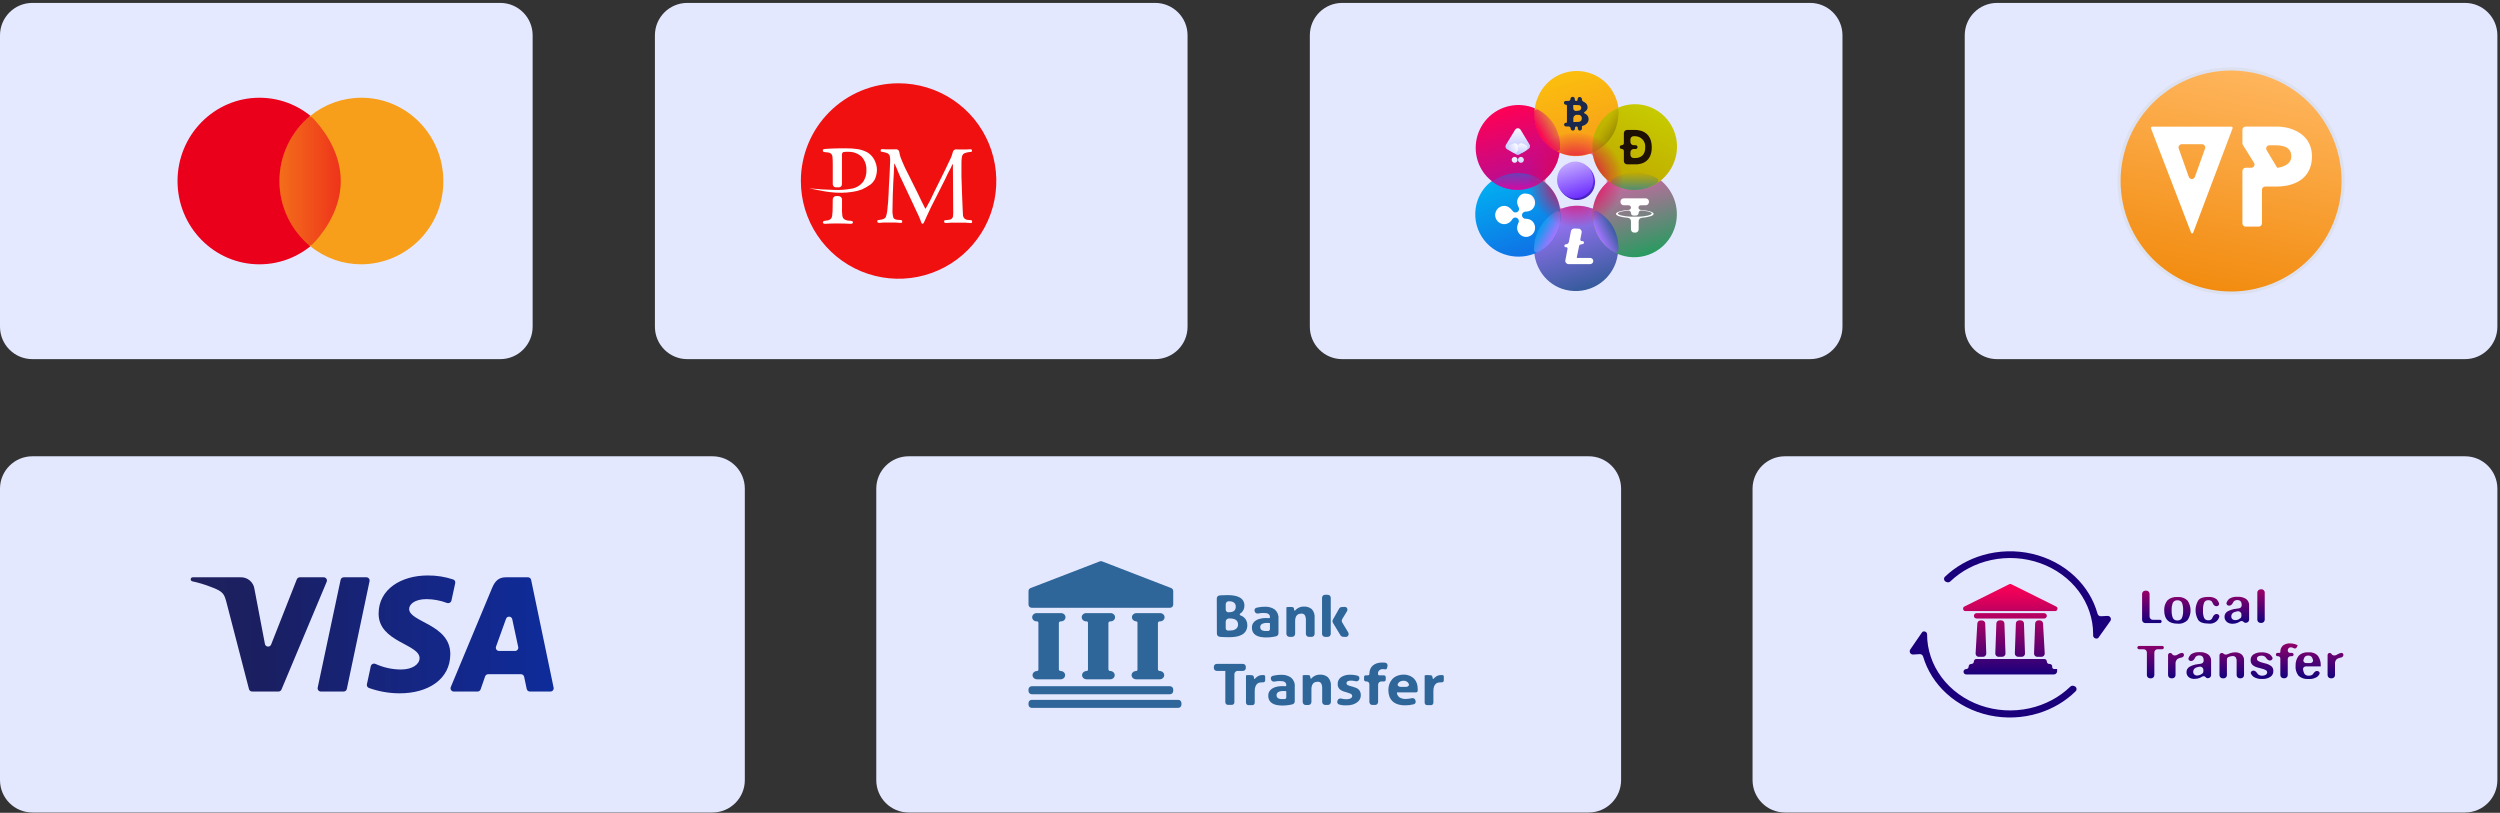<svg width="772" height="251" viewBox="0 0 772 251" fill="none" xmlns="http://www.w3.org/2000/svg">
<rect x="0" y="0" width="772" height="251" fill="#333333" stroke="none"/>
<path d="M154.478 0.9H10C4.477 0.9 0 5.378 0 10.9V100.9C0 106.423 4.477 110.9 10 110.9H154.478C160 110.9 164.478 106.423 164.478 100.9V10.9C164.478 5.378 160 0.9 154.478 0.9Z" fill="#E4E9FF"/>
<path d="M80.124 81.622C94.098 81.622 105.42 70.11 105.42 55.905C105.42 41.699 94.098 30.18 80.124 30.18C66.15 30.18 54.82 41.699 54.82 55.905C54.82 70.11 66.15 81.622 80.124 81.622Z" fill="url(#paint0_linear_555_282)"/>
<path d="M136.897 55.905C136.925 59.255 136.293 62.578 135.036 65.684C133.78 68.79 131.923 71.618 129.574 74.007C127.224 76.395 124.426 78.297 121.341 79.603C118.256 80.91 114.943 81.596 111.593 81.622C105.858 81.629 100.297 79.656 95.85 76.036C92.862 73.599 90.454 70.528 88.801 67.046C87.147 63.563 86.289 59.756 86.289 55.901C86.289 52.045 87.147 48.239 88.801 44.756C90.454 41.273 92.862 38.203 95.85 35.766C100.299 32.148 105.859 30.175 111.593 30.18C125.575 30.18 136.897 41.691 136.897 55.905Z" fill="#F79F1A"/>
<path d="M95.218 75.493C95.588 75.812 96.133 75.795 96.478 75.448C98.556 73.359 105.231 65.869 105.231 55.904C105.231 45.94 98.556 38.445 96.478 36.353C96.133 36.006 95.588 35.989 95.218 36.308C92.51 38.64 90.312 41.511 88.767 44.74C87.1 48.224 86.234 52.038 86.234 55.9C86.234 59.763 87.1 63.577 88.767 67.061C90.312 70.29 92.51 73.161 95.218 75.493Z" fill="url(#paint1_linear_555_282)"/>
<path d="M356.716 0.9H212.238C206.715 0.9 202.238 5.378 202.238 10.9V100.9C202.238 106.423 206.715 110.9 212.238 110.9H356.716C362.239 110.9 366.716 106.423 366.716 100.9V10.9C366.716 5.378 362.239 0.9 356.716 0.9Z" fill="#E4E8FF"/>
<path fill-rule="evenodd" clip-rule="evenodd" d="M277.459 25.721C283.429 25.716 289.267 27.482 294.233 30.795C299.199 34.108 303.071 38.82 305.359 44.334C307.647 49.848 308.248 55.917 307.087 61.773C305.925 67.629 303.053 73.008 298.833 77.231C294.613 81.455 289.236 84.331 283.381 85.498C277.526 86.664 271.457 86.068 265.941 83.785C260.425 81.501 255.71 77.633 252.393 72.669C249.075 67.706 247.305 61.87 247.305 55.9C247.302 47.9 250.478 40.226 256.133 34.566C261.788 28.907 269.459 25.725 277.459 25.721Z" fill="#F01010"/>
<path fill-rule="evenodd" clip-rule="evenodd" d="M276.187 46.115H273.626C273.253 46.072 272.831 46.067 272.392 46.044C272.257 46.038 272.104 46.047 272.035 46.163C271.997 46.228 271.973 46.311 271.956 46.405C271.936 46.484 271.933 46.566 271.949 46.646C271.979 46.799 272.136 46.876 272.29 46.89L272.593 46.917C273.088 47.004 273.573 47.138 274.043 47.316C274.095 47.336 274.146 47.361 274.192 47.392C274.33 47.486 274.451 47.605 274.548 47.741C274.662 47.9 274.742 48.081 274.783 48.272C274.89 48.816 274.92 49.373 274.873 49.925C274.816 50.9 274.783 52.057 274.725 53.412C274.667 54.768 274.584 56.148 274.493 57.544C274.411 59.767 274.212 65.213 273.609 66.808C273.555 66.971 273.469 67.122 273.355 67.251C273.241 67.38 273.103 67.486 272.948 67.56C272.587 67.733 272.198 67.84 271.799 67.874L271.277 67.937C271.126 67.956 270.953 67.999 270.912 68.145C270.89 68.22 270.89 68.313 270.907 68.428C270.917 68.729 271.264 68.84 271.564 68.816C271.989 68.781 272.399 68.753 272.841 68.717H276.518C277.11 68.759 277.636 68.79 278.131 68.833C278.296 68.848 278.48 68.82 278.559 68.674C278.6 68.598 278.62 68.513 278.617 68.428C278.622 68.341 278.606 68.254 278.572 68.173C278.505 68.018 278.327 67.959 278.159 67.947L277.129 67.874C276.78 67.857 276.441 67.749 276.146 67.56C276.045 67.475 275.961 67.371 275.898 67.255C275.875 67.211 275.858 67.164 275.845 67.117C275.631 66.333 275.549 65.52 275.601 64.709C275.601 63.263 275.65 61.825 275.683 60.387C275.716 58.949 275.774 57.685 275.832 56.611C275.89 55.536 275.973 54.619 276.006 53.594C276.038 52.587 276.094 51.581 276.143 50.566C276.145 50.536 276.17 50.512 276.2 50.512C276.223 50.512 276.243 50.525 276.252 50.545C276.619 51.359 276.985 52.111 277.303 52.991C277.625 53.883 278.047 54.644 278.419 55.47L281.534 62.081C281.815 62.635 282.137 63.346 282.509 64.18C282.881 65.015 283.336 65.907 283.716 66.742C283.914 67.188 284.088 67.568 284.236 67.99C284.326 68.209 284.405 68.432 284.472 68.659C284.527 68.847 284.624 69.048 284.818 69.073C284.839 69.076 284.86 69.078 284.881 69.078C284.928 69.078 284.974 69.071 285.018 69.058C285.16 69.016 285.24 68.877 285.296 68.741C285.554 68.116 285.832 67.493 286.137 66.882C287.021 64.916 287.93 63.023 288.955 61.098L291.98 55.106C292.211 54.594 292.442 54.041 292.756 53.454C293.07 52.867 293.417 52.189 293.682 51.694C293.819 51.328 293.99 50.976 294.193 50.643C294.199 50.633 294.209 50.627 294.22 50.627C294.238 50.627 294.252 50.642 294.252 50.659L294.343 64.99C294.382 65.539 294.366 66.09 294.296 66.635C294.289 66.69 294.287 66.745 294.284 66.8C294.276 66.935 294.239 67.068 294.175 67.188C294.121 67.289 294.05 67.379 293.965 67.455C293.892 67.519 293.818 67.585 293.74 67.644C293.529 67.803 293.197 67.874 292.69 67.915L291.903 67.985C291.745 67.999 291.58 68.07 291.55 68.225C291.542 68.267 291.539 68.309 291.542 68.351C291.548 68.431 291.564 68.511 291.583 68.589C291.638 68.815 291.897 68.887 292.128 68.871C292.714 68.829 293.323 68.798 293.897 68.75H297.896C298.51 68.801 299.118 68.833 299.742 68.88C299.9 68.891 300.078 68.857 300.14 68.71C300.143 68.703 300.146 68.695 300.149 68.688C300.198 68.55 300.205 68.394 300.183 68.249C300.182 68.242 300.18 68.234 300.179 68.227C300.149 68.074 299.99 67.999 299.834 67.986L298.962 67.915C298.55 67.906 298.153 67.754 297.839 67.486C297.591 67.25 297.429 66.939 297.376 66.601C297.319 66.105 297.291 65.606 297.293 65.106C297.202 63.379 297.128 61.618 297.078 59.883C297.02 58.015 296.938 56.255 296.897 54.578V50.264C296.888 49.638 296.938 49.013 297.045 48.396C297.12 48.023 297.321 47.687 297.613 47.446C297.668 47.4 297.731 47.365 297.797 47.338C298.293 47.133 298.816 47.002 299.351 46.95L299.789 46.918C299.948 46.907 300.118 46.839 300.148 46.682C300.157 46.639 300.159 46.594 300.154 46.55C300.147 46.474 300.133 46.397 300.118 46.322C300.082 46.142 299.88 46.076 299.697 46.088C299.238 46.117 298.778 46.123 298.334 46.157H295.855C295.682 46.133 295.503 46.119 295.309 46.108C294.781 46.08 294.327 46.478 294.211 46.995C294.075 47.604 293.876 48.199 293.616 48.768C293.103 49.834 292.5 51.132 291.756 52.677L288.5 59.238C287.721 60.992 286.849 62.703 285.888 64.364C285.868 64.398 285.831 64.42 285.791 64.42C285.75 64.42 285.712 64.397 285.692 64.36C284.878 62.825 284.136 61.226 283.393 59.668L279.452 51.776C278.939 50.652 278.477 49.586 278.105 48.611C277.921 48.104 277.795 47.578 277.729 47.045C277.665 46.531 277.279 46.089 276.761 46.093C276.57 46.094 276.379 46.102 276.187 46.115ZM257.123 63.792C257.138 64.695 257.091 65.597 256.982 66.494C256.891 67.684 256.09 68.081 254.991 68.147L254.662 68.185C254.416 68.214 254.155 68.329 254.125 68.575C254.12 68.615 254.118 68.655 254.121 68.696C254.123 68.727 254.127 68.757 254.133 68.787C254.188 69.046 254.486 69.129 254.751 69.114C256.059 69.039 257.262 68.998 258.594 68.998C259.915 68.998 261.316 69.051 262.719 69.116C263.019 69.13 263.338 69.003 263.395 68.709C263.396 68.69 263.397 68.671 263.396 68.653C263.392 68.365 263.09 68.215 262.803 68.19L262.312 68.147C261.77 68.155 261.236 68.01 260.772 67.73C260.758 67.722 260.762 67.717 260.746 67.717C260.725 67.717 260.684 67.709 260.668 67.695C260.348 67.396 260.147 66.989 260.106 66.552C259.994 65.653 259.964 64.746 260.015 63.841V61.598C260.015 61.022 259.529 60.569 258.954 60.556C258.742 60.552 258.531 60.542 258.32 60.527C257.712 60.485 257.164 60.941 257.156 61.551L257.123 63.792ZM254.082 46.471C254.082 46.467 254.078 46.467 254.077 46.471C254.069 46.55 254.081 46.631 254.112 46.706C254.114 46.712 254.117 46.718 254.12 46.724C254.19 46.875 254.367 46.928 254.532 46.948L255.503 47.066C255.92 47.073 256.322 47.222 256.644 47.487C256.917 47.769 257.071 48.145 257.073 48.537C257.123 49.057 257.156 49.818 257.156 50.818V56.876C257.156 57.405 257.567 57.844 258.096 57.855C258.417 57.862 258.738 57.862 259.059 57.855C259.587 57.844 259.999 57.405 259.999 56.876V48.257C259.999 48.207 259.994 48.157 259.989 48.106C259.958 47.825 259.992 47.539 260.09 47.272C260.137 47.182 260.206 47.105 260.289 47.046C260.372 46.987 260.468 46.949 260.569 46.934C261.024 46.885 261.483 46.869 261.941 46.884C263.462 46.83 264.945 47.372 266.072 48.396C267.078 49.505 267.607 50.966 267.543 52.462C267.633 53.838 267.229 55.201 266.403 56.305C265.595 57.29 264.471 57.964 263.222 58.214C261.274 58.597 259.287 58.739 257.305 58.635C255.032 58.586 252.561 58.437 249.867 58.156C252.85 58.776 255.073 59.205 256.478 59.346C258.709 59.623 260.966 59.592 263.188 59.255C264.212 59.117 265.215 58.862 266.18 58.495C267.099 58.069 267.978 57.563 268.808 56.982C269.412 56.498 269.9 55.886 270.237 55.189C270.592 54.311 270.783 53.376 270.799 52.429C270.779 51.334 270.495 50.26 269.973 49.297C269.51 48.441 268.846 47.709 268.039 47.165C267.116 46.638 266.11 46.272 265.064 46.082C263.797 45.876 262.514 45.782 261.23 45.801C259.809 45.801 258.528 45.801 257.387 45.851C256.333 45.897 255.363 45.936 254.524 46.026C254.39 46.041 254.25 46.076 254.171 46.185C254.162 46.199 254.153 46.213 254.144 46.227C254.102 46.302 254.081 46.386 254.082 46.471Z" fill="white"/>
<path d="M761.191 140.9H551.191C545.669 140.9 541.191 145.378 541.191 150.9V240.9C541.191 246.423 545.669 250.9 551.191 250.9H761.191C766.714 250.9 771.191 246.423 771.191 240.9V150.9C771.191 145.378 766.714 140.9 761.191 140.9Z" fill="#E4E8FF"/>
<path d="M761.189 0.9H616.711C611.188 0.9 606.711 5.378 606.711 10.9V100.9C606.711 106.423 611.188 110.9 616.711 110.9H761.189C766.711 110.9 771.189 106.423 771.189 100.9V10.9C771.189 5.378 766.711 0.9 761.189 0.9Z" fill="#E4E8FF"/>
<path d="M654.336 55.867C654.342 49.022 656.378 42.332 660.186 36.644C663.994 30.956 669.403 26.524 675.729 23.909C682.055 21.294 689.014 20.613 695.727 21.952C702.44 23.292 708.605 26.591 713.443 31.434C718.281 36.277 721.574 42.445 722.907 49.159C724.24 55.873 723.553 62.832 720.932 69.155C718.311 75.479 713.874 80.883 708.182 84.686C702.49 88.488 695.798 90.517 688.953 90.517C684.405 90.516 679.901 89.619 675.699 87.877C671.498 86.135 667.681 83.582 664.466 80.364C661.251 77.146 658.702 73.327 656.964 69.124C655.226 64.92 654.333 60.416 654.336 55.867Z" fill="url(#paint2_linear_555_282)" stroke="#DDE1EF"/>
<path d="M689.086 39.116H664.584C664.521 39.119 664.46 39.136 664.405 39.167C664.35 39.198 664.304 39.241 664.269 39.294C664.234 39.346 664.213 39.406 664.206 39.469C664.199 39.531 664.207 39.594 664.229 39.653L676.625 71.882C676.705 72.115 676.988 72.143 677.174 71.967C677.227 71.916 677.258 71.848 677.283 71.779L689.409 39.653C689.432 39.597 689.442 39.536 689.438 39.475C689.434 39.414 689.415 39.355 689.384 39.303C689.352 39.251 689.309 39.207 689.257 39.174C689.206 39.142 689.147 39.122 689.086 39.116ZM677.784 54.615C677.467 55.499 676.216 55.498 675.901 54.613L672.787 45.873C672.555 45.222 673.038 44.537 673.729 44.537H679.98C680.672 44.537 681.155 45.224 680.921 45.875L677.784 54.615Z" fill="white"/>
<path d="M707.282 39.712C705.903 39.291 704.468 39.082 703.026 39.092H693.457C692.905 39.092 692.457 39.54 692.457 40.092V44.228C692.457 44.414 692.509 44.597 692.608 44.756L696.036 50.274C696.45 50.94 695.971 51.802 695.187 51.802H693.457C692.905 51.802 692.457 52.25 692.457 52.802V68.982C692.457 69.534 692.905 69.982 693.457 69.982H697.498C698.05 69.982 698.498 69.534 698.498 68.982V58.603C698.498 58.051 698.946 57.603 699.498 57.603H703.2C705.952 57.603 713.943 56.777 713.943 48.182C713.852 42.852 710.125 40.629 707.282 39.712ZM703.2 51.807C703.2 51.804 703.199 51.8 703.197 51.798L699.939 46.384C699.538 45.718 700.018 44.868 700.796 44.868H702.671C704.712 44.868 707.555 45.224 707.555 48.331C707.555 51.322 703.52 51.794 703.218 51.825C703.207 51.826 703.2 51.818 703.2 51.807Z" fill="white"/>
<path d="M220 140.9H10C4.477 140.9 0 145.378 0 150.9V240.9C0 246.423 4.477 250.9 10 250.9H220C225.523 250.9 230 246.423 230 240.9V150.9C230 145.378 225.523 140.9 220 140.9Z" fill="#E4E8FF"/>
<path d="M490.594 140.9H280.594C275.071 140.9 270.594 145.378 270.594 150.9V240.9C270.594 246.423 275.071 250.9 280.594 250.9H490.594C496.117 250.9 500.594 246.423 500.594 240.9V150.9C500.594 145.378 496.117 140.9 490.594 140.9Z" fill="#E4E8FF"/>
<path d="M650.8 190.195C651.634 190.154 652.148 191.093 651.664 191.773L648.578 196.111L648.038 196.879C647.558 197.551 646.345 197.074 646.359 196.249C646.361 196.115 646.362 195.981 646.362 195.846C646.368 191.103 644.809 186.469 641.89 182.553C638.97 178.638 634.828 175.624 630.007 173.908C625.185 172.192 619.91 171.855 614.876 172.94C610.059 173.978 605.678 176.272 602.257 179.539C601.975 179.809 601.564 179.902 601.197 179.767L600.963 179.681C600.291 179.435 600.09 178.584 600.608 178.089C603.821 175.02 607.826 172.73 612.264 171.436C617.203 169.996 622.483 169.848 627.509 171.009C632.536 172.17 637.11 174.593 640.717 178.007C644.115 181.223 646.529 185.198 647.723 189.531C647.851 189.994 648.278 190.317 648.758 190.294L650.8 190.195Z" fill="#1B007C"/>
<path d="M640.586 211.88C641.259 212.119 641.47 212.964 640.961 213.464C637.812 216.563 633.863 218.899 629.467 220.248C624.574 221.751 619.32 221.973 614.297 220.889C609.274 219.805 604.679 217.458 601.03 214.111C597.591 210.959 595.119 207.036 593.855 202.74C593.72 202.281 593.29 201.966 592.812 201.995L590.779 202.118C589.947 202.169 589.422 201.24 589.894 200.554L592.888 196.193L593.419 195.425L593.514 195.287C593.954 194.645 595.085 195.059 595.086 195.838C595.078 200.596 596.644 205.244 599.578 209.168C602.512 213.092 606.675 216.107 611.517 217.814C616.359 219.521 621.652 219.84 626.696 218.728C631.524 217.664 635.905 215.338 639.313 212.039C639.593 211.768 640.001 211.672 640.368 211.802L640.586 211.88Z" fill="#1B007C"/>
<path d="M635.242 206.61C635.24 206.613 635.239 206.616 635.239 206.619V207.267C635.239 207.819 634.792 208.267 634.239 208.267H607.162C606.706 208.267 606.336 207.897 606.336 207.441V207.407C606.336 206.969 606.691 206.614 607.129 206.614C607.567 206.614 607.922 206.259 607.922 205.821C607.922 205.383 608.277 205.028 608.715 205.028H608.77C609.192 205.028 609.535 204.685 609.535 204.263C609.535 203.841 609.877 203.499 610.299 203.499H631.295C631.717 203.499 632.059 203.841 632.059 204.263C632.059 204.685 632.401 205.028 632.823 205.028H632.949C633.378 205.028 633.726 205.375 633.726 205.804V206.011C633.726 206.326 633.981 206.581 634.296 206.581H635.225C635.24 206.581 635.249 206.597 635.242 206.61ZM610.361 189.343C609.905 189.343 609.535 189.713 609.535 190.169C609.535 190.626 609.905 190.996 610.361 190.996H631.233C631.689 190.996 632.059 190.626 632.059 190.169C632.059 189.713 631.689 189.343 631.233 189.343H610.361ZM616.149 201.789C616.128 202.36 616.59 202.832 617.161 202.824L618.306 202.81C618.867 202.802 619.312 202.335 619.292 201.774L618.966 192.531C618.947 191.992 618.505 191.566 617.966 191.566H617.474C616.935 191.566 616.493 191.993 616.474 192.531L616.149 201.789ZM625.002 192.532C624.983 191.993 624.541 191.566 624.002 191.566H623.502C622.963 191.566 622.521 191.993 622.502 192.531L622.183 201.775C622.164 202.336 622.609 202.802 623.17 202.81L624.307 202.824C624.878 202.832 625.339 202.36 625.32 201.79L625.002 192.532ZM630.887 192.509C630.857 191.98 630.419 191.566 629.889 191.566H629.455C628.917 191.566 628.475 191.992 628.456 192.529L628.115 201.793C628.094 202.359 628.547 202.83 629.114 202.83H630.415C630.99 202.83 631.446 202.346 631.413 201.773L630.887 192.509ZM610.064 201.772C610.031 202.346 610.487 202.83 611.062 202.83H612.364C612.93 202.83 613.383 202.36 613.363 201.794L613.037 192.555C613.018 192.017 612.577 191.591 612.038 191.591H611.596C611.066 191.591 610.628 192.004 610.597 192.533L610.064 201.772ZM634.879 187.26C630.302 184.996 625.752 182.732 621.193 180.451C621.068 180.379 620.926 180.337 620.779 180.327C620.631 180.334 620.488 180.377 620.364 180.451C615.805 182.724 611.255 184.996 606.678 187.26C606.524 187.312 606.394 187.411 606.311 187.541C606.237 187.654 606.203 187.785 606.212 187.916C606.215 187.953 606.219 187.994 606.219 188.031C606.219 188.407 606.523 188.707 606.899 188.707H634.612C635.018 188.707 635.348 188.377 635.348 187.971C635.362 187.822 635.324 187.673 635.24 187.546C635.156 187.418 635.029 187.318 634.879 187.26Z" fill="url(#paint3_linear_555_282)"/>
<path d="M667.009 191.392C667.289 191.392 667.517 191.62 667.517 191.901C667.517 192.181 667.289 192.409 667.009 192.409H662.48C661.928 192.409 661.48 191.961 661.48 191.409V183.393C661.48 182.841 661.928 182.393 662.48 182.393H662.787C663.339 182.393 663.787 182.841 663.787 183.393V190.392C663.787 190.945 664.235 191.392 664.787 191.392H667.009ZM668.31 188.483C668.255 187.426 668.571 186.381 669.211 185.5C669.605 185.091 670.1 184.774 670.655 184.577C671.179 184.391 671.741 184.317 672.3 184.359C672.367 184.364 672.434 184.364 672.501 184.359C673.052 184.318 673.607 184.392 674.123 184.577C674.641 184.762 675.105 185.053 675.481 185.427C675.524 185.47 675.562 185.517 675.594 185.568C676.153 186.45 676.448 187.453 676.448 188.475C676.448 189.498 676.152 190.503 675.591 191.386C675.561 191.434 675.525 191.48 675.485 191.52C675.112 191.9 674.646 192.196 674.126 192.383C673.578 192.581 672.985 192.652 672.4 192.591C669.67 192.582 668.31 191.219 668.31 188.475V188.483ZM673.788 190.809C673.788 190.81 673.789 190.81 673.789 190.81C674.069 190.062 674.191 189.273 674.148 188.483C674.191 187.691 674.072 186.897 673.797 186.145C673.683 185.897 673.487 185.689 673.236 185.551C673.01 185.427 672.751 185.365 672.489 185.371C672.43 185.373 672.371 185.373 672.311 185.37C672.044 185.361 671.779 185.421 671.547 185.546C671.29 185.684 671.087 185.894 670.968 186.145C670.684 186.896 670.562 187.69 670.607 188.483C670.565 189.274 670.687 190.065 670.968 190.814C671.086 191.066 671.289 191.276 671.546 191.416C671.781 191.543 672.049 191.605 672.32 191.596C672.374 191.594 672.427 191.593 672.481 191.594C672.746 191.6 673.008 191.535 673.234 191.406C673.483 191.266 673.676 191.057 673.786 190.809C673.787 190.808 673.788 190.809 673.788 190.809ZM680.635 190.829C680.635 190.825 680.64 190.824 680.642 190.827C680.751 191.052 680.933 191.242 681.162 191.371C681.396 191.503 681.668 191.565 681.942 191.549C682.157 191.561 682.373 191.522 682.567 191.435C682.761 191.348 682.927 191.217 683.05 191.053C683.139 190.908 683.213 190.757 683.273 190.601C683.478 190.064 683.936 189.574 684.511 189.594C685.01 189.611 685.438 190.007 685.313 190.49C685.28 190.617 685.237 190.743 685.184 190.866C685.014 191.26 684.746 191.613 684.402 191.897C684.058 192.18 683.647 192.387 683.201 192.5C682.784 192.606 682.347 192.627 681.921 192.563C681.863 192.555 681.804 192.549 681.745 192.549C680.307 192.535 679.336 192.171 678.797 191.434C678.265 190.508 677.986 189.477 677.986 188.43C677.986 187.383 678.265 186.352 678.797 185.426C679.347 184.682 680.347 184.327 681.834 184.327C682.751 184.245 683.668 184.479 684.406 184.982C684.451 185.013 684.493 185.048 684.531 185.088C684.861 185.435 685.102 185.842 685.24 186.278C685.386 186.74 685.005 187.156 684.523 187.204C683.959 187.26 683.484 186.789 683.283 186.258C683.225 186.105 683.153 185.957 683.068 185.814C682.942 185.654 682.772 185.527 682.577 185.444C682.404 185.371 682.215 185.336 682.025 185.34C681.975 185.341 681.926 185.341 681.877 185.34C681.628 185.335 681.383 185.395 681.169 185.513C680.935 185.644 680.751 185.839 680.644 186.07C680.364 186.836 680.245 187.644 680.293 188.45C680.227 189.256 680.342 190.066 680.629 190.83C680.63 190.833 680.635 190.832 680.635 190.829ZM687.609 192.012C687.609 192.001 687.604 191.992 687.597 191.985C687.379 191.792 687.207 191.56 687.092 191.302C686.976 191.04 686.921 190.758 686.933 190.475C686.917 190.152 686.991 189.83 687.149 189.541C687.306 189.252 687.542 189.004 687.834 188.822C688.624 188.373 689.514 188.09 690.438 187.996L691.423 187.847C691.893 187.776 692.24 187.372 692.24 186.897C692.24 185.839 691.798 185.302 690.924 185.302C690.705 185.286 690.484 185.318 690.28 185.396C690.077 185.474 689.896 185.594 689.753 185.748C689.67 185.866 689.599 185.99 689.539 186.117C689.303 186.622 688.837 187.084 688.282 187.033C687.795 186.989 687.408 186.567 687.568 186.105C687.708 185.702 687.943 185.328 688.261 185.013C688.3 184.974 688.344 184.939 688.39 184.909C689.109 184.452 689.975 184.233 690.848 184.288C690.899 184.291 690.95 184.292 691.001 184.289C691.936 184.238 692.863 184.481 693.627 184.98C693.939 185.233 694.182 185.549 694.339 185.903C694.495 186.257 694.56 186.64 694.528 187.021V191.326C694.528 191.878 694.081 192.326 693.528 192.326H693.399C693.179 192.326 692.97 192.227 692.831 192.055C692.549 191.707 692.022 191.698 691.653 191.953C691.449 192.094 691.229 192.217 690.997 192.318C690.5 192.52 689.963 192.624 689.42 192.624C688.763 192.636 688.124 192.428 687.622 192.039C687.614 192.032 687.609 192.022 687.609 192.012ZM691.303 191.252C691.303 191.242 691.309 191.232 691.317 191.228C691.516 191.127 691.701 191.006 691.868 190.867C692.061 190.707 692.15 190.46 692.15 190.21V189.753C692.15 189.136 691.596 188.666 690.987 188.766L690.699 188.814C689.573 189.012 689.023 189.533 689.023 190.351C689.015 190.502 689.04 190.654 689.097 190.796C689.155 190.938 689.243 191.068 689.357 191.177C689.475 191.284 689.616 191.367 689.771 191.421C689.926 191.475 690.092 191.499 690.258 191.491C690.615 191.499 690.969 191.424 691.288 191.275C691.297 191.271 691.303 191.262 691.303 191.252ZM699.349 191.359C699.349 191.911 698.901 192.359 698.349 192.359H698.06C697.508 192.359 697.06 191.911 697.06 191.359V182.997C697.06 182.492 697.437 182.066 697.938 182.004L698.227 181.969C698.823 181.896 699.349 182.361 699.349 182.961V191.359Z" fill="url(#paint4_linear_555_282)"/>
<path d="M667.689 199.459C667.972 199.458 668.202 199.688 668.202 199.971C668.202 200.254 667.972 200.483 667.69 200.483H666.264C665.712 200.483 665.264 200.93 665.264 201.483V208.474C665.264 209.026 664.817 209.474 664.264 209.474H663.958C663.406 209.474 662.958 209.026 662.958 208.474V201.483C662.958 200.93 662.51 200.483 661.958 200.483H660.516C660.238 200.483 660.012 200.257 660.012 199.978C660.012 199.7 660.237 199.474 660.515 199.474L667.689 199.459ZM672.698 201.987C672.703 201.987 672.709 201.985 672.714 201.982C673.026 201.807 673.367 201.684 673.722 201.619C674.1 201.55 674.409 201.872 674.409 202.256C674.409 202.671 674.05 202.99 673.639 203.051C673.229 203.111 672.833 203.249 672.479 203.457C672.432 203.484 672.388 203.517 672.349 203.554C672.169 203.726 672.028 203.93 671.934 204.152C671.83 204.399 671.786 204.664 671.806 204.929V208.465C671.806 209.018 671.358 209.465 670.806 209.465H670.499C669.947 209.465 669.499 209.018 669.499 208.465V202.282C669.499 201.918 669.794 201.623 670.157 201.623C670.377 201.623 670.581 201.732 670.704 201.914L670.765 202.005C671.114 202.525 671.91 202.513 672.423 202.155C672.506 202.097 672.592 202.042 672.681 201.991C672.686 201.988 672.692 201.987 672.698 201.987ZM675.86 209.094C675.863 209.094 675.865 209.09 675.863 209.088C675.642 208.894 675.468 208.66 675.352 208.4C675.236 208.138 675.182 207.856 675.193 207.573C675.175 207.25 675.249 206.928 675.406 206.638C675.564 206.348 675.801 206.101 676.094 205.92C676.882 205.472 677.768 205.19 678.689 205.094L679.674 204.945C680.144 204.874 680.491 204.47 680.491 203.995C680.491 202.937 680.049 202.4 679.176 202.4C678.957 202.384 678.737 202.415 678.533 202.491C678.353 202.558 678.191 202.659 678.056 202.786C678.021 202.82 677.99 202.858 677.963 202.898C677.896 203 677.838 203.105 677.787 203.213C677.553 203.719 677.086 204.182 676.531 204.131C676.045 204.087 675.659 203.667 675.818 203.205C675.957 202.801 676.193 202.427 676.511 202.111C676.551 202.072 676.595 202.037 676.643 202.007C677.364 201.551 678.234 201.332 679.109 201.386C679.159 201.389 679.21 201.39 679.261 201.387C680.196 201.336 681.123 201.579 681.887 202.078C682.199 202.331 682.442 202.647 682.599 203.001C682.755 203.356 682.82 203.738 682.788 204.119V208.463C682.788 208.994 682.358 209.424 681.827 209.424H681.662C681.438 209.424 681.229 209.31 681.107 209.121C680.874 208.757 680.355 208.716 679.998 208.96C679.792 209.102 679.571 209.224 679.338 209.325C678.845 209.528 678.31 209.632 677.77 209.631C677.427 209.663 677.081 209.632 676.751 209.54C676.425 209.449 676.121 209.299 675.858 209.099C675.856 209.098 675.857 209.094 675.86 209.094ZM679.545 208.325C679.551 208.325 679.557 208.324 679.562 208.321C679.758 208.222 679.942 208.103 680.11 207.967C680.308 207.806 680.401 207.555 680.401 207.3V206.858C680.401 206.238 679.843 205.768 679.232 205.872L678.95 205.92C677.824 206.11 677.265 206.631 677.265 207.449C677.252 207.602 677.275 207.755 677.332 207.899C677.389 208.043 677.479 208.173 677.596 208.282C677.713 208.391 677.855 208.476 678.011 208.53C678.166 208.585 678.333 208.608 678.5 208.598C678.862 208.592 679.216 208.499 679.528 208.33C679.533 208.327 679.539 208.325 679.545 208.325ZM692.212 202.086C692.218 202.086 692.224 202.088 692.229 202.093C692.481 202.338 692.676 202.628 692.802 202.945C692.929 203.265 692.983 203.605 692.961 203.945V208.465C692.961 209.018 692.513 209.465 691.961 209.465H691.672C691.12 209.465 690.672 209.018 690.672 208.465V204.177C690.706 203.776 690.616 203.375 690.414 203.019C690.389 202.975 690.359 202.933 690.323 202.897C690.225 202.799 690.107 202.721 689.974 202.666C689.817 202.601 689.646 202.572 689.474 202.582C688.998 202.593 688.534 202.704 688.117 202.906C687.825 203.047 687.672 203.361 687.672 203.686V208.474C687.672 209.026 687.224 209.474 686.672 209.474H686.374C685.822 209.474 685.374 209.026 685.374 208.474V202.359C685.374 201.957 685.7 201.631 686.102 201.631C686.283 201.631 686.458 201.699 686.592 201.82L686.661 201.883C686.986 202.178 687.466 202.211 687.861 202.021C688.122 201.895 688.393 201.787 688.672 201.698C689.148 201.535 689.651 201.448 690.158 201.441C690.903 201.404 691.634 201.633 692.197 202.081C692.201 202.084 692.207 202.086 692.212 202.086ZM701.357 205.689C701.363 205.689 701.369 205.691 701.374 205.695C701.59 205.887 701.758 206.119 701.868 206.376C701.978 206.636 702.025 206.915 702.006 207.193C702.029 207.539 701.959 207.885 701.802 208.201C701.645 208.517 701.406 208.792 701.105 209.003C700.383 209.47 699.511 209.703 698.628 209.664C697.674 209.729 696.723 209.502 695.925 209.019C695.617 208.791 695.363 208.51 695.175 208.19C695.15 208.147 695.127 208.104 695.104 208.06C694.867 207.598 695.259 207.123 695.776 207.077C696.293 207.032 696.734 207.444 697.012 207.883C697.087 208.002 697.175 208.114 697.276 208.218C697.458 208.373 697.672 208.492 697.907 208.567C698.141 208.642 698.389 208.672 698.637 208.656C699.018 208.665 699.392 208.557 699.7 208.35C699.825 208.264 699.926 208.153 699.997 208.026C700.067 207.898 700.104 207.757 700.105 207.614C700.102 207.476 700.06 207.341 699.984 207.221C699.909 207.101 699.802 207 699.673 206.928C699.229 206.689 698.745 206.519 698.24 206.424L697.411 206.193C696.744 206.063 696.123 205.779 695.609 205.367C695.396 205.161 695.231 204.916 695.126 204.649C695.02 204.381 694.976 204.097 694.997 203.813C694.978 203.477 695.051 203.142 695.208 202.837C695.366 202.533 695.602 202.269 695.898 202.069C696.616 201.625 697.474 201.407 698.339 201.45C699.253 201.382 700.164 201.601 700.925 202.069C701.251 202.324 701.511 202.636 701.691 202.984C701.936 203.456 701.528 203.939 700.997 203.971C700.484 204.003 700.056 203.586 699.772 203.158C699.704 203.056 699.626 202.96 699.538 202.871C699.379 202.734 699.192 202.628 698.988 202.558C698.783 202.489 698.566 202.457 698.348 202.466C697.981 202.449 697.616 202.535 697.303 202.714C697.19 202.792 697.099 202.893 697.036 203.009C696.973 203.125 696.941 203.254 696.943 203.383C696.935 203.531 696.97 203.677 697.044 203.808C697.118 203.939 697.23 204.049 697.366 204.127C697.747 204.348 698.164 204.513 698.601 204.615L699.384 204.83C700.101 204.97 700.771 205.262 701.342 205.684C701.346 205.687 701.352 205.689 701.357 205.689ZM709.523 199.243C709.53 199.243 709.535 199.251 709.532 199.257L709.199 199.951C709.038 200.287 708.56 200.337 708.244 200.14C708.228 200.13 708.212 200.12 708.196 200.111C707.978 199.967 707.717 199.889 707.448 199.888C707.31 199.879 707.171 199.9 707.043 199.949C706.915 199.998 706.801 200.073 706.709 200.169C706.532 200.372 706.442 200.628 706.457 200.888C706.457 201.289 706.783 201.615 707.184 201.615H707.747C708.03 201.615 708.259 201.844 708.259 202.127C708.259 202.41 708.03 202.64 707.747 202.64H707.358C706.861 202.64 706.457 203.043 706.457 203.541V208.449C706.457 209.001 706.009 209.449 705.457 209.449H705.169C704.616 209.449 704.169 209.001 704.169 208.449V203.329C704.169 202.948 703.86 202.64 703.479 202.64H703.303C703.02 202.64 702.79 202.41 702.79 202.127C702.79 201.844 703.02 201.615 703.303 201.615H703.921C704.058 201.615 704.169 201.504 704.169 201.367C704.141 200.999 704.196 200.631 704.331 200.284C704.466 199.937 704.678 199.619 704.953 199.351C705.6 198.86 706.431 198.62 707.268 198.681C708.056 198.702 708.827 198.894 709.518 199.242C709.52 199.243 709.521 199.243 709.523 199.243ZM716.602 205.78H712.073C711.552 205.78 711.106 206.183 711.176 206.699C711.237 207.151 711.371 207.593 711.575 208.011C711.716 208.226 711.92 208.399 712.164 208.513C712.407 208.627 712.681 208.677 712.953 208.656C713.618 208.656 714.083 208.444 714.348 208.024C714.621 207.591 715.007 207.166 715.519 207.184C716.054 207.202 716.481 207.675 716.241 208.153C716.232 208.17 716.224 208.186 716.215 208.203C716.051 208.511 715.821 208.786 715.539 209.011C714.776 209.504 713.851 209.739 712.921 209.678C712.865 209.675 712.808 209.675 712.751 209.679C712.218 209.713 711.683 209.645 711.18 209.478C710.68 209.312 710.224 209.053 709.84 208.716C709.795 208.676 709.754 208.632 709.719 208.583C709.073 207.691 708.774 206.625 708.872 205.557C708.831 204.498 709.145 203.454 709.773 202.565C710.149 202.161 710.627 201.847 711.166 201.651C711.672 201.467 712.217 201.392 712.759 201.432C712.828 201.437 712.898 201.437 712.967 201.432C713.493 201.391 714.023 201.468 714.51 201.657C715.03 201.858 715.484 202.18 715.827 202.59C716.411 203.484 716.696 204.516 716.647 205.557V205.735C716.647 205.76 716.627 205.78 716.602 205.78ZM711.629 202.971C711.634 202.975 711.635 202.983 711.632 202.988C711.491 203.243 711.381 203.511 711.305 203.786C711.16 204.314 711.619 204.763 712.167 204.763H713.385C713.934 204.763 714.394 204.313 714.254 203.783C714.185 203.521 714.087 203.265 713.962 203.02C713.847 202.831 713.675 202.677 713.468 202.575C713.261 202.472 713.026 202.426 712.791 202.441C712.563 202.425 712.334 202.464 712.128 202.556C711.927 202.646 711.754 202.782 711.627 202.951C711.623 202.957 711.624 202.966 711.629 202.971ZM721.936 201.987C721.942 201.987 721.948 201.985 721.953 201.982C722.264 201.807 722.605 201.684 722.96 201.619C723.338 201.55 723.648 201.872 723.648 202.257C723.648 202.672 723.289 202.991 722.878 203.051C722.468 203.111 722.073 203.247 721.718 203.452C721.665 203.482 721.615 203.519 721.572 203.563C721.4 203.735 721.265 203.936 721.175 204.155C721.074 204.402 721.032 204.666 721.053 204.929V208.465C721.053 209.018 720.605 209.465 720.053 209.465H719.756C719.203 209.465 718.756 209.018 718.756 208.465V202.277C718.756 201.916 719.048 201.623 719.409 201.623C719.626 201.623 719.828 201.731 719.95 201.91L720.016 202.007C720.369 202.528 721.166 202.516 721.678 202.15C721.756 202.094 721.836 202.041 721.919 201.991C721.924 201.988 721.93 201.987 721.936 201.987Z" fill="url(#paint5_linear_555_282)"/>
<path d="M558.954 0.9H414.477C408.954 0.9 404.477 5.378 404.477 10.9V100.9C404.477 106.423 408.954 110.9 414.477 110.9H558.954C564.477 110.9 568.954 106.423 568.954 100.9V10.9C568.954 5.378 564.477 0.9 558.954 0.9Z" fill="#E4E8FF"/>
<path d="M499.77 76.643V77.164C499.776 77.282 499.769 77.4 499.75 77.516C499.731 77.629 499.721 77.743 499.708 77.857C499.708 77.865 499.707 77.872 499.706 77.879C499.687 78.021 499.67 78.166 499.639 78.305C499.638 78.307 499.638 78.309 499.638 78.31C499.618 78.396 499.59 78.481 499.577 78.568C499.446 79.428 499.239 80.274 498.96 81.098C497.81 84.379 495.404 87.07 492.271 88.58C489.138 90.089 485.534 90.293 482.251 89.147C479.483 88.155 477.147 86.233 475.64 83.709C474.65 82.063 474.019 80.227 473.788 78.321C473.788 78.147 473.731 77.916 473.731 77.743V76.817C473.724 75.272 474.004 73.739 474.557 72.297C475.224 70.492 476.247 68.839 477.565 67.438C477.981 67.022 478.426 66.635 478.895 66.281C479.584 65.751 480.32 65.287 481.094 64.892L481.499 64.719L481.903 64.545C482.169 64.422 482.446 64.326 482.73 64.256C485.524 63.301 488.555 63.301 491.349 64.256C491.565 64.32 491.774 64.404 491.974 64.508C492.02 64.532 492.068 64.554 492.117 64.573C492.228 64.616 492.335 64.667 492.439 64.724C492.561 64.791 492.697 64.852 492.795 64.95C492.845 65 493.025 65.093 493.185 65.155C493.233 65.174 493.281 65.193 493.327 65.218C493.764 65.448 494.183 65.712 494.58 66.008C495.155 66.406 495.679 66.872 496.142 67.396C496.391 67.659 496.625 67.935 496.844 68.222C497.783 69.385 498.518 70.698 499.018 72.106C499.497 73.572 499.75 75.102 499.77 76.643Z" fill="url(#paint6_linear_555_282)"/>
<path d="M517.032 70.677C515.876 73.949 513.473 76.63 510.347 78.137C507.222 79.643 503.627 79.852 500.348 78.718C500.127 78.652 499.914 78.566 499.711 78.459C499.673 78.439 499.636 78.44 499.598 78.422C499.555 78.403 499.514 78.365 499.469 78.352C499.361 78.318 499.259 78.269 499.165 78.206C499.103 78.165 499.041 78.122 498.974 78.089L498.728 77.966C498.588 77.898 498.452 77.821 498.323 77.734C497.918 77.503 497.571 77.272 497.232 77.04L496.538 76.519C496.298 76.346 496.133 76.172 495.902 75.999C495.47 75.637 495.08 75.23 494.736 74.784C494.308 74.312 493.942 73.787 493.646 73.222C493.197 72.49 492.828 71.712 492.547 70.9C492.385 70.485 492.25 70.06 492.142 69.627C491.97 69.042 491.854 68.442 491.795 67.834C491.747 67.587 491.727 67.334 491.737 67.082V65.496C491.73 65.391 491.737 65.286 491.756 65.184C491.776 65.082 491.791 64.98 491.809 64.878C491.826 64.778 491.852 64.687 491.852 64.57C491.975 63.664 492.189 62.773 492.489 61.909C493.328 59.558 494.811 57.49 496.769 55.943C496.964 55.77 497.175 55.615 497.397 55.48C497.629 55.306 497.86 55.191 498.092 55.017C498.311 54.853 498.478 54.792 498.691 54.688C498.716 54.676 498.738 54.66 498.757 54.641C498.776 54.622 498.798 54.606 498.822 54.594L499.48 54.265C499.806 54.102 500.132 53.99 500.505 53.834C500.554 53.813 500.605 53.796 500.656 53.781C500.862 53.719 501.067 53.622 501.273 53.571C501.863 53.402 502.461 53.267 503.066 53.166C504.178 53.002 505.305 52.982 506.421 53.108C507.364 53.237 508.293 53.45 509.198 53.745C509.661 53.909 510.115 54.098 510.558 54.309C510.577 54.318 510.597 54.323 510.618 54.323C510.635 54.323 510.653 54.326 510.669 54.333C510.954 54.45 511.223 54.602 511.471 54.786C511.76 54.959 512.049 55.133 512.297 55.306C512.545 55.48 512.586 55.48 512.702 55.596C514.913 57.339 516.52 59.733 517.297 62.439C518.074 65.145 517.981 68.026 517.032 70.677Z" fill="url(#paint7_linear_555_282)"/>
<path d="M481.964 66.396C481.963 67.055 481.905 67.713 481.79 68.363C481.721 68.831 481.625 69.294 481.501 69.751C481.385 70.098 481.327 70.387 481.212 70.677C481.096 70.966 481.038 71.139 480.98 71.313C480.922 71.486 480.807 71.784 480.691 72.015C480.597 72.179 480.511 72.346 480.432 72.517C480.412 72.563 480.388 72.606 480.363 72.649C480.272 72.808 480.215 72.961 480.113 73.114C479.997 73.288 479.997 73.288 479.939 73.404C479.881 73.519 479.708 73.693 479.592 73.866C479.49 74.031 479.374 74.186 479.245 74.329C479.13 74.485 479.003 74.632 478.866 74.769C478.811 74.823 478.762 74.883 478.711 74.942C478.621 75.048 478.513 75.138 478.426 75.247C478.392 75.289 478.358 75.332 478.319 75.37L477.857 75.833C477.683 76.007 477.509 76.122 477.336 76.296C477.174 76.458 477.012 76.57 476.849 76.678C476.827 76.693 476.806 76.71 476.786 76.73C476.767 76.749 476.746 76.766 476.723 76.781L476.237 77.106C476.121 77.164 476.005 77.279 475.89 77.337C475.774 77.395 475.716 77.453 475.601 77.511C475.494 77.574 475.384 77.632 475.272 77.684C475.184 77.724 475.105 77.784 475.017 77.824C474.947 77.856 474.871 77.875 474.802 77.91L474.559 78.031C474.339 78.152 474.106 78.249 473.865 78.32C470.845 79.507 467.498 79.569 464.436 78.494C462.803 77.949 461.295 77.085 459.999 75.951C458.703 74.819 457.644 73.439 456.886 71.894C456.127 70.349 455.682 68.668 455.578 66.95C455.474 65.231 455.713 63.509 456.28 61.884C457.102 59.493 458.636 57.411 460.676 55.917C461.023 55.686 461.312 55.455 461.659 55.223C463.178 54.306 464.863 53.696 466.618 53.43C467.904 53.256 469.207 53.256 470.493 53.43C470.981 53.498 471.464 53.595 471.94 53.719C472.294 53.777 472.639 53.883 472.966 54.032C473.015 54.054 473.065 54.074 473.116 54.09C473.329 54.159 473.536 54.248 473.733 54.355C473.964 54.471 474.254 54.587 474.485 54.703C474.703 54.806 474.916 54.922 475.121 55.05C475.333 55.156 475.497 55.262 475.701 55.368C475.738 55.387 475.784 55.394 475.813 55.423C475.846 55.456 475.894 55.466 475.934 55.489C476.117 55.597 476.291 55.721 476.452 55.859C478.618 57.44 480.252 59.642 481.137 62.173C481.412 62.961 481.606 63.775 481.716 64.603C481.716 64.776 481.774 64.892 481.774 65.065C481.767 65.172 481.774 65.28 481.795 65.385C481.813 65.481 481.831 65.578 481.831 65.676C481.831 65.808 481.862 65.936 481.9 66.062C481.933 66.171 481.954 66.282 481.964 66.396Z" fill="url(#paint8_linear_555_282)"/>
<path d="M499.784 77.133C499.762 77.791 499.079 78.188 498.499 77.874C497.097 77.113 495.85 76.087 494.829 74.85C494.396 74.378 494.024 73.853 493.722 73.288C493.279 72.554 492.913 71.776 492.631 70.966C492.265 69.976 492.013 68.947 491.879 67.9C491.802 67.227 491.779 66.549 491.811 65.873C491.842 65.222 492.522 64.84 493.094 65.153C493.575 65.418 494.039 65.714 494.482 66.041C495.332 66.664 496.108 67.382 496.796 68.181C497.756 69.353 498.508 70.68 499.019 72.106C499.581 73.724 499.839 75.428 499.784 77.133Z" fill="url(#paint9_linear_555_282)"/>
<path d="M481.731 45.324V45.844C481.74 45.95 481.733 46.057 481.713 46.161C481.693 46.26 481.672 46.358 481.665 46.459C481.649 46.686 481.613 46.912 481.557 47.134C481.428 48.041 481.215 48.935 480.921 49.803C480.07 52.189 478.549 54.279 476.54 55.821C476.491 55.858 476.438 55.889 476.387 55.924C476.298 55.984 476.209 56.063 476.119 56.108C476.004 56.166 476.004 56.166 475.946 56.224C475.888 56.282 475.772 56.339 475.657 56.397C475.541 56.455 475.367 56.571 475.252 56.687C475.136 56.802 475.136 56.744 475.078 56.802C475.02 56.86 474.731 56.976 474.558 57.091C474.473 57.148 474.395 57.173 474.304 57.218L473.748 57.496C473.169 57.728 472.591 57.959 472.012 58.133L470.508 58.48C469.224 58.682 467.917 58.682 466.633 58.48C465.828 58.349 465.035 58.155 464.261 57.901C463.629 57.661 463.011 57.385 462.41 57.075L462.143 56.942C462.09 56.915 462.039 56.883 461.99 56.848C461.773 56.692 461.518 56.536 461.311 56.381C461.218 56.29 461.113 56.214 460.998 56.156C460.902 56.107 460.808 56.052 460.732 55.976C459.486 55.022 458.427 53.845 457.608 52.505C456.204 50.189 455.544 47.498 455.719 44.795C455.894 42.092 456.894 39.508 458.585 37.392C460.276 35.277 462.577 33.731 465.175 32.965C467.772 32.2 470.543 32.25 473.111 33.11C473.352 33.181 473.585 33.278 473.806 33.399C473.936 33.467 474.071 33.526 474.21 33.573C474.479 33.672 474.732 33.809 474.962 33.978C475.614 34.328 476.233 34.734 476.814 35.192C477.001 35.33 477.175 35.485 477.334 35.655L477.392 35.713L477.797 36.118C477.956 36.302 478.124 36.477 478.302 36.643C478.388 36.723 478.463 36.816 478.547 36.899C478.556 36.908 478.565 36.917 478.573 36.926C478.645 37.001 478.702 37.09 478.768 37.169C478.857 37.278 478.939 37.393 479.012 37.514C479.775 38.494 480.381 39.587 480.805 40.754C480.985 41.208 481.14 41.671 481.268 42.142C481.437 42.777 481.55 43.425 481.608 44.079C481.613 44.137 481.623 44.195 481.636 44.253C481.719 44.603 481.751 44.964 481.731 45.324Z" fill="url(#paint10_linear_555_282)"/>
<path d="M499.771 35.539C499.716 36.58 499.541 37.612 499.25 38.613C499.193 38.844 499.135 39.018 499.077 39.249C499.016 39.467 498.939 39.68 498.846 39.886C498.453 40.895 497.928 41.849 497.284 42.72C496.889 43.28 496.444 43.803 495.953 44.282C495.48 44.735 494.98 45.16 494.457 45.554C494.295 45.684 494.126 45.804 493.951 45.915C493.903 45.945 493.859 45.98 493.809 46.007C493.773 46.026 493.738 46.039 493.697 46.075L493.185 46.422C492.953 46.538 492.78 46.654 492.549 46.769L491.854 47.116C491.412 47.34 490.946 47.515 490.466 47.637C487.662 48.543 484.627 48.42 481.905 47.29C481.789 47.232 481.731 47.232 481.673 47.174C481.62 47.121 481.37 47.019 481.196 46.958C481.167 46.948 481.133 46.947 481.112 46.926C481.091 46.905 481.084 46.872 481.058 46.858C480.997 46.825 480.911 46.817 480.864 46.769C480.806 46.711 480.806 46.711 480.748 46.711C480.69 46.711 480.459 46.538 480.285 46.48C480.093 46.397 479.913 46.289 479.75 46.16C479.681 46.105 479.608 46.056 479.537 46.005C479.459 45.949 479.38 45.883 479.302 45.844C479.212 45.799 479.123 45.72 479.033 45.659C478.983 45.625 478.93 45.594 478.882 45.557C478.439 45.218 478.019 44.85 477.624 44.455L477.508 44.34C477.129 43.964 476.78 43.558 476.467 43.125C475.704 42.146 475.098 41.053 474.674 39.886C474.054 38.2 473.773 36.408 473.848 34.613C473.84 34.437 473.852 34.261 473.883 34.088C473.896 34.014 473.904 33.939 473.91 33.864C473.923 33.685 473.963 33.533 473.963 33.341C474.095 32.285 474.373 31.253 474.79 30.275C475.399 28.669 476.322 27.2 477.505 25.955C478.687 24.709 480.106 23.711 481.678 23.019C483.25 22.327 484.944 21.954 486.661 21.923C488.378 21.892 490.085 22.203 491.681 22.837C494.434 23.917 496.723 25.925 498.151 28.515C499.026 30.041 499.588 31.727 499.804 33.473C499.852 34.161 499.841 34.852 499.771 35.539Z" fill="url(#paint11_linear_555_282)"/>
<path d="M516.892 50.248C516.023 52.428 514.599 54.343 512.76 55.802C512.587 55.917 512.471 56.033 512.297 56.149C511.706 56.565 511.078 56.928 510.422 57.231C510.248 57.289 510.074 57.405 509.901 57.463C509.812 57.492 509.741 57.54 509.654 57.577L509.38 57.694C509.302 57.741 509.217 57.775 509.129 57.795C509.066 57.808 509.002 57.819 508.941 57.837L508.455 57.983C507.795 58.199 507.118 58.353 506.43 58.446C505.319 58.61 504.191 58.629 503.075 58.504C502.509 58.448 501.95 58.344 501.403 58.191C501.322 58.169 501.239 58.152 501.16 58.126C501.088 58.102 501.013 58.089 500.941 58.069C500.591 57.973 500.247 57.858 499.91 57.724C499.86 57.704 499.813 57.679 499.766 57.656C499.716 57.632 499.663 57.613 499.61 57.599C499.53 57.58 499.449 57.565 499.374 57.534C499.212 57.468 499.056 57.386 498.91 57.289C498.794 57.231 498.737 57.173 498.621 57.115C498.409 57.017 498.205 56.901 498.012 56.77C497.955 56.731 497.894 56.698 497.833 56.665C497.741 56.614 497.656 56.552 497.58 56.479C497.568 56.468 497.556 56.458 497.544 56.448C497.431 56.362 497.287 56.322 497.166 56.248C497.078 56.194 496.995 56.145 496.894 56.074C496.8 56.008 496.724 55.918 496.634 55.847C495.304 54.806 494.19 53.514 493.355 52.044C492.49 50.522 491.943 48.84 491.745 47.1C491.745 46.926 491.688 46.753 491.688 46.579V45.943C491.688 45.307 491.687 44.728 491.745 44.092C491.8 43.491 491.906 42.994 492.015 42.453C492.028 42.389 492.036 42.323 492.057 42.26C492.06 42.252 492.062 42.245 492.065 42.237C492.089 42.164 492.101 42.087 492.12 42.013C492.239 41.534 492.405 41.068 492.613 40.621C492.661 40.463 492.719 40.309 492.787 40.158C492.852 39.998 492.929 39.844 493.018 39.695C493.234 39.233 493.485 38.788 493.77 38.365C493.837 38.276 493.893 38.179 493.935 38.076C494.072 37.833 494.227 37.601 494.398 37.382C494.461 37.272 494.539 37.172 494.629 37.084C494.732 36.99 494.826 36.887 494.909 36.775C494.955 36.713 495.005 36.652 495.063 36.599L495.216 36.456L495.381 36.282L495.679 35.985L495.964 35.7C496.005 35.659 496.051 35.622 496.095 35.584C496.226 35.473 496.332 35.332 496.481 35.233C496.654 35.117 496.778 35.002 496.894 34.886C497.009 34.77 497.175 34.654 497.348 34.539C497.432 34.483 497.51 34.454 497.596 34.402L498.293 33.984C498.318 33.968 498.351 33.964 498.372 33.943C498.392 33.924 498.405 33.894 498.429 33.88L498.794 33.671C498.91 33.613 498.968 33.555 499.084 33.555C499.184 33.555 499.415 33.425 499.588 33.314C499.638 33.283 499.689 33.254 499.743 33.231C501.294 32.566 502.96 32.209 504.648 32.18C506.366 32.15 508.072 32.46 509.67 33.093C511.27 33.743 512.727 34.702 513.957 35.915C515.187 37.128 516.165 38.572 516.837 40.164C517.508 41.755 517.86 43.464 517.871 45.191C517.881 46.919 517.552 48.632 516.9 50.232L516.892 50.248Z" fill="url(#paint12_linear_555_282)"/>
<path d="M499.771 35.539C499.716 36.581 499.542 37.612 499.251 38.613C499.193 38.845 499.135 39.018 499.077 39.25C499.019 39.481 498.904 39.655 498.846 39.886C498.453 40.896 497.928 41.849 497.284 42.721C496.889 43.281 496.444 43.803 495.954 44.282C495.48 44.735 494.981 45.16 494.458 45.555C494.295 45.684 494.126 45.804 493.951 45.915C493.904 45.945 493.859 45.981 493.809 46.007C493.773 46.026 493.739 46.04 493.698 46.076L493.185 46.423C492.954 46.538 492.78 46.654 492.549 46.77L492.324 46.882C492.108 46.99 491.797 46.837 491.797 46.596V45.96C491.797 45.324 491.797 44.745 491.855 44.109C491.909 43.508 492.015 43.011 492.124 42.471C492.137 42.406 492.146 42.34 492.166 42.277C492.169 42.27 492.172 42.262 492.174 42.254C492.198 42.181 492.21 42.104 492.229 42.03C492.341 41.583 492.492 41.147 492.681 40.728C492.708 40.668 492.729 40.605 492.75 40.543C492.775 40.469 492.807 40.398 492.846 40.33C492.909 40.222 492.971 40.113 493.022 39.999C493.055 39.926 493.092 39.856 493.135 39.788C493.167 39.737 493.198 39.685 493.224 39.63C493.428 39.198 493.664 38.78 493.929 38.382C494.002 38.294 494.064 38.197 494.111 38.093C494.225 37.878 494.357 37.674 494.506 37.483C494.55 37.426 494.588 37.365 494.627 37.306C494.677 37.23 494.737 37.161 494.805 37.101C494.906 37.01 494.996 36.909 495.075 36.799C495.123 36.732 495.174 36.667 495.233 36.611L495.375 36.473L495.557 36.3L495.838 36.002L496.107 35.733C496.159 35.681 496.217 35.637 496.274 35.59C496.406 35.481 496.506 35.346 496.656 35.25C496.838 35.134 496.937 35.019 497.053 34.903C497.168 34.787 497.342 34.672 497.515 34.556C497.599 34.5 497.676 34.469 497.761 34.416L498.419 34.002C498.444 33.986 498.477 33.981 498.498 33.96C498.518 33.941 498.531 33.912 498.556 33.898C498.669 33.837 498.817 33.74 498.92 33.688C499.036 33.63 499.094 33.572 499.209 33.572C499.484 33.572 499.784 33.66 499.787 33.935C499.795 34.483 499.813 34.996 499.771 35.539Z" fill="url(#paint13_linear_555_282)"/>
<path d="M481.732 45.873C481.695 46.531 481.012 46.928 480.431 46.617C479.876 46.321 479.344 45.986 478.836 45.613C477.899 44.906 477.065 44.071 476.357 43.134C475.589 42.15 474.981 41.051 474.556 39.878C473.924 38.195 473.646 36.404 473.735 34.617C473.767 33.964 474.45 33.581 475.024 33.894C476.615 34.76 478.013 35.949 479.126 37.391C479.889 38.37 480.494 39.463 480.919 40.63C481.337 41.728 481.615 42.875 481.745 44.043C481.77 44.653 481.766 45.264 481.732 45.873Z" fill="url(#paint14_linear_555_282)"/>
<path d="M467.858 40.076C468.249 39.436 469.179 39.437 469.567 40.079L472.327 44.638C472.614 45.112 472.461 45.728 471.986 46.013L469.214 47.677C468.905 47.862 468.522 47.867 468.208 47.69L465.394 46.104C464.901 45.826 464.736 45.195 465.031 44.712L467.858 40.076Z" fill="url(#paint15_linear_555_282)"/>
<path d="M471.223 46.499C471.919 46.079 471.85 45.049 471.104 44.726L470.148 44.311C469.488 44.024 468.75 44.508 468.75 45.228V46.221C468.75 46.999 469.601 47.479 470.267 47.077L471.223 46.499Z" fill="url(#paint16_linear_555_282)"/>
<path d="M466.268 46.499C465.573 46.079 465.642 45.049 466.387 44.726L467.343 44.311C468.004 44.024 468.741 44.508 468.741 45.228V46.221C468.741 46.999 467.891 47.479 467.224 47.077L466.268 46.499Z" fill="url(#paint17_linear_555_282)"/>
<path d="M469.188 48.588C470.028 48.082 470.96 49.085 470.395 49.886C469.885 50.607 468.75 50.247 468.75 49.363C468.75 49.046 468.916 48.752 469.188 48.588Z" fill="url(#paint18_linear_555_282)"/>
<path d="M468.186 48.588C467.346 48.082 466.414 49.085 466.979 49.886C467.489 50.607 468.624 50.247 468.624 49.363C468.624 49.046 468.458 48.752 468.186 48.588Z" fill="url(#paint19_linear_555_282)"/>
<path d="M489.308 35.019C489.142 34.944 489.121 34.696 489.275 34.599C490.05 34.111 490.333 33.622 490.234 32.878C490.141 32.181 489.663 31.707 489.007 31.411C488.715 31.279 488.499 31.005 488.499 30.683V30.626C488.499 30.259 488.201 29.961 487.833 29.961H487.776C487.44 29.961 487.168 30.233 487.168 30.569V30.742C487.168 30.982 486.974 31.176 486.734 31.176C486.495 31.176 486.3 30.982 486.3 30.742V30.54C486.3 30.188 486.016 29.903 485.664 29.903H485.606C485.255 29.903 484.97 30.188 484.97 30.54C484.97 30.891 484.685 31.176 484.334 31.176H483.48C483.185 31.176 482.945 31.415 482.945 31.711V31.81C482.945 32.063 483.161 32.258 483.407 32.317C483.446 32.327 483.487 32.332 483.527 32.335C483.772 32.351 483.871 32.47 483.871 32.738V37.547C483.871 37.837 483.755 37.952 483.466 37.952C483.21 37.952 483.003 38.16 483.003 38.415V38.502C483.003 38.805 483.249 39.051 483.553 39.051H484.391C484.743 39.051 485.028 39.336 485.028 39.688C485.028 40.039 485.313 40.324 485.664 40.324H485.722C486.073 40.324 486.358 40.039 486.358 39.688V39.485C486.358 39.246 486.553 39.051 486.792 39.051C487.032 39.051 487.226 39.246 487.226 39.485V39.688C487.226 40.039 487.511 40.324 487.862 40.324C488.214 40.324 488.499 40.039 488.499 39.688V39.03C488.499 38.98 488.544 38.942 488.592 38.926C488.65 38.907 488.704 38.871 488.764 38.855C489.155 38.751 489.519 38.562 489.829 38.299C490.098 38.092 490.306 37.816 490.432 37.5C490.557 37.184 490.595 36.84 490.542 36.505C490.489 36.169 490.346 35.854 490.129 35.592C489.912 35.331 489.629 35.133 489.308 35.019ZM485.827 32.431C485.834 32.422 485.845 32.416 485.857 32.416H486.243C486.668 32.405 487.093 32.424 487.515 32.473C487.714 32.475 487.904 32.555 488.045 32.696C488.185 32.837 488.265 33.027 488.267 33.225C488.296 33.44 488.239 33.657 488.109 33.83C487.979 34.003 487.787 34.118 487.573 34.151C487.32 34.202 487.066 34.208 486.84 34.248C486.778 34.259 486.715 34.267 486.651 34.267C486.193 34.267 485.821 33.895 485.821 33.437V32.451C485.821 32.444 485.823 32.437 485.827 32.431ZM487.573 37.63C487.073 37.679 486.571 37.699 486.069 37.688C486.038 37.69 486.007 37.686 485.978 37.675C485.948 37.665 485.922 37.648 485.9 37.626C485.878 37.604 485.861 37.577 485.85 37.548C485.839 37.519 485.835 37.487 485.838 37.456V36.529C485.838 35.937 486.35 35.449 486.942 35.453C487.152 35.455 487.363 35.46 487.573 35.481C487.696 35.488 487.816 35.518 487.927 35.572C488.037 35.626 488.136 35.701 488.217 35.794C488.298 35.886 488.359 35.994 488.398 36.111C488.422 36.184 488.437 36.259 488.442 36.335C488.448 36.426 488.453 36.519 488.457 36.61C488.462 36.7 488.454 36.789 488.434 36.877C488.403 37.01 488.345 37.135 488.264 37.244C488.182 37.353 488.078 37.444 487.959 37.51C487.84 37.577 487.709 37.617 487.573 37.63Z" fill="#1A284D"/>
<path d="M481.789 68.421C481.678 69.229 481.485 70.024 481.21 70.793C480.589 72.525 479.604 74.103 478.321 75.421C477.341 76.428 476.206 77.266 474.96 77.903C474.375 78.202 473.701 77.794 473.693 77.137C473.669 75.308 474.021 73.487 474.733 71.792C475.614 69.695 477.016 67.858 478.806 66.454C479.37 66.03 479.963 65.645 480.58 65.304C481.158 64.984 481.853 65.365 481.887 66.025C481.927 66.824 481.894 67.626 481.789 68.421Z" fill="url(#paint20_linear_555_282)"/>
<path d="M486.91 79.656C486.904 79.666 486.889 79.66 486.891 79.649L487.625 75.981C487.674 75.736 487.865 75.545 488.109 75.496L488.756 75.367C488.983 75.322 489.141 75.116 489.127 74.885C489.11 74.608 488.853 74.408 488.579 74.46L488.565 74.463C488.236 74.526 487.947 74.237 488.01 73.908L488.413 71.798C488.528 71.196 488.078 70.633 487.465 70.612L486.129 70.566C485.638 70.549 485.207 70.891 485.113 71.374L484.462 74.716C484.395 75.061 484.123 75.329 483.778 75.392L483.446 75.452C483.233 75.491 483.078 75.677 483.078 75.893V75.939C483.078 76.2 483.318 76.394 483.573 76.341C483.86 76.28 484.116 76.531 484.061 76.82L483.38 80.372C483.262 80.988 483.735 81.56 484.362 81.56H491.043C491.473 81.56 491.85 81.272 491.963 80.857C492.129 80.249 491.672 79.651 491.043 79.651H486.918C486.915 79.651 486.911 79.653 486.91 79.656Z" fill="white"/>
<path d="M506.636 64.816C506.257 64.788 505.957 64.477 505.957 64.098C505.957 63.706 506.275 63.388 506.666 63.388H508.197C508.749 63.388 509.197 62.941 509.197 62.388V62.248C509.197 61.696 508.749 61.248 508.197 61.248H501.404C500.852 61.248 500.404 61.696 500.404 62.248V62.388C500.404 62.941 500.852 63.388 501.404 63.388H502.934C503.326 63.388 503.643 63.706 503.643 64.098C503.643 64.478 503.344 64.789 502.966 64.817C500.697 64.986 499.016 65.469 499.016 66.049C499.016 66.607 500.525 67.075 502.688 67.261C503.221 67.306 503.643 67.744 503.643 68.279V70.834C503.643 71.386 504.091 71.834 504.643 71.834H505.015C505.567 71.834 506.015 71.386 506.015 70.834V68.279C506.015 67.744 506.437 67.306 506.971 67.261C509.134 67.075 510.643 66.607 510.643 66.049C510.643 65.468 508.955 64.984 506.636 64.816ZM508.85 66.57C507.898 66.771 506.93 66.887 505.957 66.917H503.643C501.329 66.801 499.594 66.396 499.594 65.934C499.594 65.529 500.919 65.201 502.797 65.019C503.254 64.975 503.643 65.34 503.643 65.799C503.643 66.204 503.949 66.548 504.355 66.563C504.503 66.569 504.652 66.571 504.8 66.57C504.962 66.57 505.115 66.565 505.255 66.559C505.675 66.539 506.015 66.171 506.015 65.751C506.015 65.315 506.38 64.967 506.814 65.003C508.535 65.148 509.802 65.458 510.028 65.818C510.072 65.887 510.059 65.978 510.01 66.043C509.867 66.237 509.476 66.424 508.85 66.57Z" fill="white"/>
<path d="M511.703 55.065C512.25 55.408 512.237 56.179 511.693 56.525C510.696 57.16 509.626 57.675 508.505 58.058C507.846 58.273 507.168 58.428 506.481 58.521C505.37 58.685 504.242 58.704 503.126 58.579C502.043 58.444 500.982 58.177 499.965 57.783C499.913 57.763 499.863 57.736 499.812 57.712C499.769 57.692 499.725 57.676 499.68 57.663C499.588 57.638 499.494 57.619 499.406 57.582C498.876 57.36 498.363 57.098 497.873 56.799C497.318 56.461 497.314 55.684 497.861 55.333C498.397 54.989 498.958 54.684 499.539 54.422C499.886 54.249 500.233 54.133 500.638 53.959C501.442 53.679 502.273 53.485 503.117 53.381C504.229 53.217 505.356 53.197 506.472 53.323C507.415 53.452 508.344 53.665 509.249 53.959C510.115 54.215 510.941 54.588 511.703 55.065Z" fill="url(#paint21_linear_555_282)"/>
<path d="M504.514 40.117H502.448C501.896 40.117 501.448 40.565 501.448 41.117V44.2C501.448 44.551 501.164 44.836 500.812 44.836H500.754C500.435 44.836 500.176 45.095 500.176 45.414C500.176 45.734 500.435 45.993 500.754 45.993H500.812C501.164 45.993 501.448 46.278 501.448 46.629V49.744C501.448 50.297 501.896 50.744 502.448 50.744H504.995C505.021 50.744 505.045 50.745 505.072 50.747C505.528 50.77 510.068 50.867 510.068 45.53C510.068 39.911 505.266 40.117 504.514 40.117ZM504.919 48.802H504.473C503.921 48.802 503.473 48.355 503.473 47.802V47.017C503.473 46.465 503.921 46.017 504.473 46.017H505.08C505.407 46.017 505.671 45.753 505.671 45.427C505.671 45.1 505.407 44.836 505.08 44.836H504.473C503.921 44.836 503.473 44.388 503.473 43.836V43.059C503.473 42.507 503.921 42.059 504.473 42.059H504.861C505.306 42.052 505.747 42.139 506.156 42.315C506.565 42.491 506.931 42.752 507.232 43.08C507.533 43.408 507.76 43.796 507.9 44.218C508.04 44.64 508.089 45.087 508.043 45.53C508.043 48.852 505.324 48.802 504.919 48.802Z" fill="#1E1003"/>
<path d="M476.197 55.681C476.384 55.767 476.375 56.057 476.192 56.149C476.076 56.207 476.076 56.207 476.018 56.265C475.961 56.322 475.845 56.38 475.729 56.438C475.613 56.496 475.44 56.612 475.324 56.727C475.209 56.843 475.209 56.785 475.151 56.843C475.093 56.901 474.804 57.017 474.63 57.132C474.546 57.188 474.467 57.214 474.377 57.259L473.82 57.537C473.242 57.769 472.663 58 472.085 58.174L470.581 58.521C469.297 58.723 467.989 58.723 466.705 58.521C465.901 58.389 465.108 58.196 464.333 57.942C463.701 57.702 463.083 57.426 462.482 57.116L462.216 56.983C462.162 56.956 462.111 56.924 462.062 56.889C461.845 56.733 461.591 56.577 461.383 56.422C461.254 56.294 461.098 56.196 460.927 56.135C460.922 56.133 460.917 56.133 460.912 56.132C460.874 56.128 460.879 56.025 460.91 56.003C461.212 55.796 461.477 55.588 461.788 55.38C463.307 54.463 464.992 53.853 466.746 53.587C468.032 53.414 469.336 53.414 470.622 53.587C471.109 53.656 471.592 53.752 472.068 53.876C472.423 53.934 472.768 54.04 473.094 54.189C473.143 54.212 473.193 54.231 473.244 54.247C473.458 54.316 473.665 54.405 473.862 54.513C474.093 54.628 474.382 54.744 474.614 54.86C474.832 54.963 475.045 55.079 475.25 55.207C475.455 55.309 475.614 55.412 475.809 55.514C475.859 55.541 475.914 55.559 475.957 55.595C475.981 55.615 476.017 55.615 476.047 55.624C476.098 55.64 476.149 55.659 476.197 55.681Z" fill="url(#paint22_linear_555_282)"/>
<path d="M469.869 60.034C469.448 60.285 469.099 60.64 468.856 61.066C468.612 61.491 468.483 61.973 468.481 62.463C468.52 62.993 468.678 63.507 468.944 63.967C469.021 64.091 469.072 64.23 469.093 64.374C469.114 64.519 469.106 64.666 469.068 64.807C469.03 64.948 468.963 65.08 468.872 65.194C468.781 65.308 468.668 65.403 468.539 65.471C468.285 65.613 467.985 65.65 467.704 65.575C467.424 65.499 467.183 65.317 467.035 65.066C466.723 64.629 466.33 64.256 465.878 63.967C465.46 63.712 464.98 63.576 464.49 63.576C464 63.576 463.519 63.712 463.101 63.967C462.678 64.216 462.327 64.571 462.083 64.997C461.839 65.423 461.711 65.906 461.711 66.397C461.711 66.888 461.839 67.37 462.083 67.796C462.327 68.222 462.678 68.578 463.101 68.826C463.519 69.082 464 69.217 464.49 69.217C464.98 69.217 465.46 69.082 465.878 68.826C466.338 68.568 466.719 68.188 466.977 67.727C467.047 67.6 467.143 67.488 467.257 67.399C467.371 67.309 467.503 67.243 467.643 67.206C467.783 67.168 467.93 67.159 468.074 67.179C468.218 67.199 468.356 67.248 468.481 67.322C468.731 67.471 468.914 67.711 468.989 67.992C469.065 68.273 469.028 68.572 468.886 68.826C468.638 69.29 468.499 69.805 468.481 70.33C468.483 70.822 468.611 71.305 468.855 71.732C469.098 72.159 469.447 72.516 469.869 72.768C470.287 73.024 470.768 73.159 471.258 73.159C471.748 73.159 472.228 73.024 472.646 72.768C473.069 72.518 473.42 72.162 473.663 71.736C473.907 71.309 474.035 70.826 474.035 70.334C474.035 69.843 473.907 69.36 473.663 68.933C473.42 68.507 473.069 68.151 472.646 67.901C472.16 67.664 471.625 67.545 471.084 67.554C470.793 67.554 470.513 67.438 470.307 67.232C470.101 67.026 469.985 66.746 469.985 66.455C469.985 66.163 470.101 65.883 470.307 65.677C470.513 65.471 470.793 65.356 471.084 65.356C471.624 65.358 472.158 65.239 472.646 65.008C473.069 64.759 473.42 64.403 473.663 63.976C473.907 63.549 474.035 63.066 474.035 62.575C474.035 62.083 473.907 61.6 473.663 61.173C473.42 60.747 473.069 60.391 472.646 60.141C472.252 59.932 471.815 59.816 471.37 59.803C471.295 59.801 471.221 59.793 471.147 59.782C470.706 59.713 470.253 59.801 469.869 60.034Z" fill="white"/>
<path opacity="0.64" d="M501.331 53.662C500.954 51.115 499.916 48.712 498.321 46.691C496.726 44.669 494.63 43.101 492.241 42.142C490.498 41.423 488.631 41.05 486.746 41.043C484.907 41.04 483.084 41.373 481.366 42.026C479.957 42.594 478.634 43.353 477.432 44.282C474.507 46.632 472.584 50.005 472.052 53.72C471.935 54.427 471.877 55.143 471.879 55.86C471.877 56.596 471.935 57.331 472.052 58.058C472.154 58.663 472.289 59.262 472.457 59.851C472.782 61.052 473.268 62.203 473.904 63.273C474.849 64.866 476.085 66.268 477.548 67.404C478.748 68.367 480.096 69.129 481.539 69.661C482.744 70.132 484.01 70.424 485.299 70.528C485.78 70.576 486.263 70.596 486.746 70.586C487.113 70.596 487.48 70.576 487.845 70.528C490.868 70.33 493.756 69.198 496.108 67.289C498.041 65.741 499.553 63.732 500.505 61.446C500.573 61.316 500.631 61.181 500.678 61.041C501.041 60.062 501.317 59.053 501.505 58.025C501.613 57.321 501.671 56.61 501.678 55.898C501.678 55.812 501.667 55.727 501.647 55.644C501.497 55.02 501.44 54.366 501.331 53.662ZM492.547 61.934C492.547 61.932 492.544 61.932 492.544 61.933C492.291 62.612 492.104 63.313 491.987 64.027C491.943 64.298 491.641 64.478 491.388 64.374C491.33 64.351 491.273 64.326 491.216 64.297C488.432 63.285 485.381 63.285 482.597 64.297C482.184 64.463 481.721 64.158 481.634 63.722C481.527 63.19 481.379 62.667 481.192 62.157C480.454 60.047 479.195 58.166 477.542 56.682C477.046 56.237 477.035 55.436 477.521 54.979C479.052 53.538 480.233 51.755 480.961 49.77C481.235 48.978 481.437 48.163 481.563 47.335C481.578 47.239 481.732 47.145 481.811 47.201C481.824 47.211 481.836 47.219 481.851 47.225C484.575 48.309 487.588 48.428 490.39 47.563C490.431 47.55 490.471 47.537 490.512 47.524C491.152 47.317 491.856 47.721 492.002 48.379C492.282 49.64 492.748 50.855 493.388 51.984C494.043 53.138 494.869 54.184 495.836 55.085C496.309 55.525 496.321 56.293 495.86 56.746C494.382 58.198 493.248 59.971 492.55 61.934C492.549 61.936 492.547 61.935 492.547 61.934Z" fill="url(#paint23_radial_555_282)"/>
<path d="M492.449 55.207C492.224 53.824 491.505 52.57 490.425 51.678C490.02 51.315 489.549 51.034 489.036 50.852C488.38 50.568 487.669 50.43 486.954 50.447C486.258 50.436 485.567 50.574 484.929 50.852C484.397 51.084 483.893 51.375 483.425 51.719C482.302 52.599 481.574 53.889 481.401 55.306C481.351 55.578 481.332 55.855 481.343 56.132C481.333 56.423 481.353 56.713 481.401 57C481.431 57.237 481.489 57.47 481.574 57.694C481.684 58.154 481.88 58.589 482.153 58.975C482.487 59.597 482.962 60.132 483.541 60.537C484 60.893 484.506 61.185 485.045 61.404C485.492 61.574 485.958 61.691 486.433 61.752H487.417C487.985 61.703 488.543 61.567 489.069 61.347C489.59 61.127 490.077 60.835 490.516 60.479C491.214 59.917 491.766 59.196 492.127 58.377C492.155 58.314 492.172 58.244 492.201 58.182C492.225 58.129 492.236 58.071 492.254 58.016C492.37 57.666 492.458 57.307 492.515 56.942C492.561 56.669 492.58 56.392 492.573 56.116C492.563 55.809 492.522 55.505 492.449 55.207Z" fill="url(#paint24_linear_555_282)"/>
<path d="M491.93 54.662C491.704 53.279 490.985 52.025 489.905 51.133C489.501 50.77 489.029 50.489 488.517 50.307C487.861 50.02 487.15 49.879 486.434 49.894C485.738 49.885 485.047 50.026 484.41 50.307C483.878 50.539 483.373 50.83 482.906 51.175C481.782 52.055 481.054 53.344 480.881 54.761C480.832 55.033 480.812 55.311 480.823 55.587C480.814 55.878 480.833 56.168 480.881 56.455C480.911 56.692 480.97 56.925 481.055 57.149C481.163 57.607 481.359 58.039 481.633 58.422C481.967 59.044 482.443 59.579 483.021 59.984C483.481 60.34 483.987 60.632 484.525 60.851C484.973 61.021 485.439 61.138 485.914 61.198H486.897C487.466 61.15 488.023 61.014 488.55 60.794C489.07 60.574 489.557 60.282 489.996 59.926C490.695 59.363 491.248 58.641 491.609 57.82C491.636 57.759 491.652 57.693 491.682 57.633C491.706 57.583 491.716 57.527 491.734 57.474C491.85 57.123 491.938 56.763 491.996 56.397C492.044 56.111 492.063 55.82 492.054 55.529C492.041 55.237 491.999 54.946 491.93 54.662Z" fill="url(#paint25_linear_555_282)"/>
<path d="M317.598 182.525C317.598 182.112 317.852 181.741 318.238 181.592L339.609 173.351C339.841 173.261 340.097 173.262 340.329 173.351L361.656 181.592C362.041 181.741 362.295 182.112 362.295 182.525V186.69C362.295 187.242 361.848 187.69 361.295 187.69H318.598C318.045 187.69 317.598 187.242 317.598 186.69V182.525Z" fill="#2F669A"/>
<path d="M362.295 212.902C362.295 212.35 361.848 211.902 361.295 211.902H318.598C318.045 211.902 317.598 212.35 317.598 212.902V213.381C317.598 213.934 318.045 214.381 318.598 214.381H361.295C361.848 214.381 362.295 213.934 362.295 213.381V212.902Z" fill="#2F669A"/>
<path d="M364.836 217.109C364.836 216.557 364.388 216.109 363.836 216.109H318.598C318.045 216.109 317.598 216.557 317.598 217.109V217.589C317.598 218.141 318.045 218.589 318.598 218.589H363.836C364.388 218.589 364.836 218.141 364.836 217.589V217.109Z" fill="#2F669A"/>
<path d="M327.519 191.88C327.711 191.894 327.905 191.872 328.087 191.814C328.269 191.756 328.436 191.664 328.578 191.545C328.72 191.425 328.833 191.279 328.91 191.117C328.988 190.955 329.028 190.78 329.028 190.603C329.028 190.426 328.988 190.251 328.91 190.089C328.833 189.927 328.72 189.782 328.578 189.662C328.436 189.542 328.269 189.45 328.087 189.392C327.905 189.335 327.711 189.312 327.519 189.326H320.239C320.047 189.312 319.853 189.335 319.671 189.392C319.489 189.45 319.322 189.542 319.18 189.662C319.038 189.782 318.925 189.927 318.848 190.089C318.77 190.251 318.73 190.426 318.73 190.603C318.73 190.78 318.77 190.955 318.848 191.117C318.925 191.279 319.038 191.425 319.18 191.545C319.322 191.664 319.489 191.756 319.671 191.814C319.853 191.872 320.047 191.894 320.239 191.88C320.468 191.88 320.654 192.065 320.654 192.294V206.795C320.654 207.024 320.468 207.209 320.239 207.209C319.869 207.209 319.513 207.344 319.252 207.584C318.99 207.825 318.843 208.15 318.843 208.49C318.843 208.83 318.99 209.156 319.252 209.396C319.513 209.636 319.869 209.771 320.239 209.771H327.519C327.889 209.771 328.245 209.636 328.506 209.396C328.768 209.156 328.915 208.83 328.915 208.49C328.915 208.15 328.768 207.825 328.506 207.584C328.245 207.344 327.889 207.209 327.519 207.209C327.22 207.209 326.978 206.967 326.978 206.669V192.42C326.978 192.122 327.22 191.88 327.519 191.88Z" fill="#2F669A"/>
<path d="M342.829 191.88C343.021 191.894 343.214 191.872 343.397 191.814C343.579 191.756 343.746 191.664 343.888 191.545C344.03 191.425 344.143 191.279 344.22 191.117C344.297 190.955 344.337 190.78 344.337 190.603C344.337 190.426 344.297 190.251 344.22 190.089C344.143 189.927 344.03 189.782 343.888 189.662C343.746 189.542 343.579 189.45 343.397 189.392C343.214 189.335 343.021 189.312 342.829 189.326H335.54C335.348 189.312 335.154 189.335 334.972 189.392C334.79 189.45 334.622 189.542 334.481 189.662C334.339 189.782 334.226 189.927 334.149 190.089C334.071 190.251 334.031 190.426 334.031 190.603C334.031 190.78 334.071 190.955 334.149 191.117C334.226 191.279 334.339 191.425 334.481 191.545C334.622 191.664 334.79 191.756 334.972 191.814C335.154 191.872 335.348 191.894 335.54 191.88C335.774 191.88 335.963 192.069 335.963 192.303V206.786C335.963 207.02 335.774 207.209 335.54 207.209C335.17 207.209 334.814 207.344 334.552 207.584C334.291 207.825 334.143 208.15 334.143 208.49C334.143 208.83 334.291 209.156 334.552 209.396C334.814 209.636 335.17 209.771 335.54 209.771H342.829C343.199 209.771 343.554 209.636 343.816 209.396C344.078 209.156 344.225 208.83 344.225 208.49C344.225 208.15 344.078 207.825 343.816 207.584C343.554 207.344 343.199 207.209 342.829 207.209C342.525 207.209 342.279 206.963 342.279 206.66V192.429C342.279 192.126 342.525 191.88 342.829 191.88Z" fill="#2F669A"/>
<path d="M358.115 191.88C358.307 191.894 358.501 191.872 358.683 191.814C358.865 191.756 359.032 191.664 359.174 191.545C359.316 191.425 359.429 191.279 359.506 191.117C359.584 190.955 359.624 190.78 359.624 190.603C359.624 190.426 359.584 190.251 359.506 190.089C359.429 189.927 359.316 189.782 359.174 189.662C359.032 189.542 358.865 189.45 358.683 189.392C358.501 189.335 358.307 189.312 358.115 189.326H350.826C350.476 189.352 350.15 189.498 349.912 189.735C349.674 189.971 349.542 190.281 349.542 190.603C349.542 190.925 349.674 191.235 349.912 191.472C350.15 191.708 350.476 191.854 350.826 191.88C351.06 191.88 351.25 192.07 351.25 192.303V206.786C351.25 207.02 351.06 207.209 350.826 207.209C350.456 207.209 350.101 207.344 349.839 207.584C349.577 207.825 349.43 208.15 349.43 208.49C349.43 208.83 349.577 209.156 349.839 209.396C350.101 209.636 350.456 209.771 350.826 209.771H358.115C358.486 209.771 358.841 209.636 359.103 209.396C359.365 209.156 359.512 208.83 359.512 208.49C359.512 208.15 359.365 207.825 359.103 207.584C358.841 207.344 358.486 207.209 358.115 207.209C357.812 207.209 357.566 206.963 357.566 206.66V192.429C357.566 192.126 357.812 191.88 358.115 191.88Z" fill="#2F669A"/>
<path d="M375.741 184.833C375.739 184.334 376.106 183.909 376.603 183.865C376.781 183.849 376.966 183.834 377.153 183.822C377.666 183.789 378.351 183.773 379.162 183.773C379.827 183.769 380.49 183.821 381.144 183.93C381.716 184.025 382.267 184.207 382.775 184.467C383.227 184.71 383.605 185.054 383.874 185.467C384.159 185.951 384.295 186.496 384.271 187.045C384.273 187.402 384.212 187.756 384.09 188.095C383.979 188.393 383.814 188.672 383.604 188.921C383.407 189.146 383.177 189.343 382.919 189.508C382.8 189.583 382.819 189.945 382.953 189.99C383.005 190.007 383.057 190.026 383.108 190.045C383.891 190.328 384.519 190.883 384.856 191.59C385.077 192.042 385.185 192.533 385.171 193.028C385.2 193.676 385.035 194.319 384.694 194.887C384.394 195.365 383.962 195.761 383.442 196.036C382.882 196.323 382.272 196.519 381.64 196.615C380.916 196.723 380.184 196.775 379.45 196.772C378.865 196.772 378.297 196.772 377.711 196.73C377.381 196.707 377.037 196.681 376.67 196.65C376.16 196.606 375.773 196.177 375.772 195.666L375.741 184.833ZM379.342 189.078C379.645 189.078 379.947 189.05 380.243 188.995C380.5 188.947 380.745 188.855 380.964 188.723C381.171 188.583 381.333 188.395 381.432 188.177C381.559 187.903 381.617 187.607 381.604 187.31C381.617 187.023 381.549 186.738 381.405 186.483C381.275 186.279 381.097 186.104 380.883 185.971C380.67 185.844 380.431 185.759 380.18 185.723C379.924 185.687 379.665 185.668 379.405 185.665C378.894 185.667 378.504 186.103 378.504 186.614V188.24C378.504 188.703 378.879 189.078 379.342 189.078ZM378.504 194.032C378.504 194.385 378.775 194.678 379.126 194.706H379.775C380.056 194.707 380.336 194.685 380.613 194.64C380.9 194.593 381.175 194.498 381.423 194.359C381.676 194.216 381.891 194.024 382.054 193.797C382.233 193.513 382.32 193.19 382.306 192.863C382.319 192.55 382.251 192.238 382.108 191.954C381.984 191.722 381.798 191.523 381.568 191.375C381.313 191.224 381.028 191.12 380.73 191.07C380.376 191.008 380.017 190.978 379.658 190.979H379.504C378.952 190.979 378.504 191.426 378.504 191.979V194.032Z" fill="#2F669A"/>
<path d="M392.146 190.64C392.158 190.629 392.164 190.615 392.165 190.6C392.168 190.375 392.119 190.152 392.02 189.946C391.923 189.775 391.776 189.632 391.596 189.533C391.399 189.424 391.177 189.356 390.948 189.334C390.649 189.294 390.348 189.278 390.047 189.285C389.568 189.29 389.092 189.342 388.626 189.44C388.17 189.537 387.674 189.369 387.504 188.935C387.489 188.898 387.475 188.86 387.461 188.822C387.437 188.738 387.417 188.654 387.4 188.569C387.315 188.148 387.609 187.763 388.026 187.662C388.35 187.584 388.679 187.522 389.011 187.475C389.529 187.398 390.053 187.359 390.578 187.359C391.693 187.297 392.795 187.608 393.678 188.235C394.078 188.598 394.385 189.037 394.578 189.521C394.772 190.006 394.845 190.523 394.795 191.037V195.539C394.795 195.989 394.495 196.386 394.055 196.485C393.784 196.546 393.49 196.606 393.173 196.664C392.461 196.79 391.736 196.851 391.011 196.846C390.405 196.856 389.8 196.801 389.209 196.681C388.71 196.594 388.236 196.417 387.812 196.16C387.429 195.922 387.119 195.598 386.911 195.218C386.685 194.774 386.577 194.287 386.596 193.797C386.578 193.305 386.713 192.818 386.983 192.392C387.237 192.02 387.583 191.709 387.992 191.483C388.421 191.249 388.89 191.084 389.38 190.995C389.88 190.897 390.391 190.847 390.903 190.847C391.225 190.847 391.574 190.847 391.957 190.88C392.048 190.887 392.128 190.816 392.128 190.724V190.682C392.128 190.666 392.135 190.651 392.146 190.64ZM392.156 192.463C392.16 192.443 392.146 192.423 392.126 192.421L391.677 192.367C391.516 192.356 391.353 192.356 391.191 192.367C390.677 192.342 390.166 192.448 389.713 192.673C389.532 192.777 389.385 192.924 389.288 193.099C389.204 193.25 389.16 193.417 389.161 193.586C389.161 193.639 389.161 193.691 389.161 193.743C389.162 193.964 389.238 194.179 389.38 194.359C389.507 194.52 389.682 194.644 389.885 194.714C390.088 194.784 390.3 194.831 390.515 194.855H391.092C391.281 194.863 391.47 194.863 391.659 194.855C391.945 194.807 392.155 194.56 392.155 194.27V192.47C392.155 192.468 392.155 192.465 392.156 192.463Z" fill="#2F669A"/>
<path d="M397.222 187.499C397.218 187.505 397.223 187.513 397.231 187.512C397.403 187.481 397.577 187.457 397.752 187.441C397.947 187.432 398.142 187.432 398.337 187.441C398.526 187.432 398.716 187.432 398.905 187.441L399.155 187.477C399.326 187.501 399.485 187.604 399.526 187.772C399.557 187.861 399.582 187.952 399.601 188.044C399.612 188.099 399.616 188.156 399.617 188.212C399.62 188.307 399.631 188.4 399.68 188.483C399.751 188.604 399.82 188.646 399.912 188.539C399.996 188.441 400.087 188.348 400.184 188.26C400.366 188.076 400.575 187.918 400.806 187.789C401.053 187.642 401.319 187.525 401.599 187.441C401.916 187.35 402.248 187.305 402.581 187.309C403.042 187.276 403.507 187.332 403.943 187.474C404.355 187.609 404.733 187.817 405.055 188.087C405.094 188.119 405.129 188.155 405.161 188.194C405.762 188.936 406.047 189.856 405.959 190.78V195.712C405.959 196.203 405.603 196.628 405.112 196.657C404.776 196.677 404.439 196.677 404.104 196.657C403.613 196.628 403.256 196.203 403.256 195.712V191.449C403.284 190.948 403.175 190.448 402.941 189.995C402.833 189.822 402.672 189.682 402.479 189.591C402.285 189.5 402.067 189.462 401.851 189.483C401.625 189.485 401.401 189.516 401.184 189.573C400.947 189.636 400.732 189.756 400.563 189.921C400.357 190.121 400.203 190.361 400.112 190.623C399.984 191.011 399.926 191.416 399.941 191.821V195.704C399.941 196.199 399.579 196.625 399.085 196.655C398.92 196.665 398.755 196.671 398.589 196.672C398.423 196.671 398.257 196.665 398.092 196.655C397.599 196.626 397.238 196.2 397.238 195.706V187.504C397.238 187.495 397.227 187.492 397.222 187.499Z" fill="#2F669A"/>
<path d="M408.246 184.618C408.246 184.127 408.604 183.702 409.095 183.672C409.259 183.663 409.424 183.658 409.589 183.657C409.755 183.658 409.922 183.663 410.088 183.673C410.581 183.703 410.94 184.128 410.94 184.621V195.715C410.94 196.209 410.58 196.635 410.087 196.664C409.921 196.674 409.755 196.68 409.589 196.681C409.424 196.68 409.26 196.675 409.097 196.665C408.605 196.636 408.246 196.21 408.246 195.718V184.618ZM411.613 192.34C411.425 192.03 411.42 191.643 411.598 191.329L413.516 187.946C413.67 187.675 413.941 187.489 414.251 187.459C414.591 187.427 414.932 187.411 415.274 187.409C415.949 187.412 416.304 188.154 415.956 188.733L414.476 191.19C414.285 191.507 414.285 191.905 414.477 192.222L416.318 195.273C416.689 195.888 416.306 196.675 415.589 196.681C415.274 196.678 414.959 196.661 414.645 196.63C414.347 196.601 414.084 196.425 413.929 196.168L411.613 192.34Z" fill="#2F669A"/>
<path d="M378.368 207.176H375.765C375.292 207.176 374.874 206.844 374.846 206.371C374.84 206.271 374.836 206.17 374.836 206.069C374.836 205.982 374.839 205.895 374.844 205.808C374.871 205.338 375.288 205.011 375.758 205.011H383.786C384.257 205.011 384.675 205.34 384.702 205.81C384.707 205.896 384.71 205.982 384.711 206.069C384.71 206.17 384.707 206.271 384.701 206.371C384.673 206.844 384.255 207.176 383.781 207.176H382.179C381.627 207.176 381.179 207.624 381.179 208.176V216.9C381.179 217.294 380.877 217.622 380.485 217.654C380.266 217.666 380.046 217.666 379.827 217.654H379.125C378.694 217.638 378.377 217.268 378.377 216.837V207.185C378.377 207.18 378.373 207.176 378.368 207.176Z" fill="#2F669A"/>
<path d="M384.781 208.563C384.795 208.548 384.814 208.538 384.835 208.535L385.352 208.465C385.538 208.456 385.725 208.456 385.911 208.465C386.074 208.466 386.237 208.477 386.399 208.497C386.446 208.503 386.493 208.506 386.541 208.509C386.609 208.513 386.678 208.524 386.747 208.537C386.921 208.571 387.076 208.684 387.127 208.853C387.154 208.944 387.176 209.035 387.194 209.127C387.204 209.181 387.207 209.237 387.215 209.291C387.228 209.385 387.258 209.483 387.272 209.572C387.277 209.664 387.405 209.711 387.466 209.642C387.71 209.366 387.989 209.118 388.299 208.903C388.741 208.603 389.281 208.449 389.83 208.465H390.263C390.483 208.469 390.664 208.665 390.684 208.884C390.685 208.896 390.686 208.908 390.686 208.919C390.695 209.076 390.686 209.217 390.686 209.391C390.686 209.564 390.686 209.804 390.686 210.035C390.68 210.102 390.673 210.168 390.664 210.235C390.627 210.508 390.376 210.689 390.101 210.704H389.794C389.55 210.705 389.306 210.725 389.064 210.762C388.783 210.807 388.519 210.918 388.299 211.085C388.026 211.309 387.821 211.593 387.704 211.911C387.521 212.38 387.438 212.876 387.461 213.374V216.99C387.461 217.387 387.173 217.732 386.776 217.753H386.109H385.461C385.061 217.711 384.758 217.374 384.758 216.972V208.623C384.758 208.601 384.766 208.58 384.781 208.563Z" fill="#2F669A"/>
<path d="M397.193 211.663C397.205 211.652 397.211 211.638 397.212 211.623C397.217 211.397 397.164 211.173 397.058 210.969C396.964 210.798 396.821 210.655 396.643 210.556C396.443 210.446 396.218 210.378 395.986 210.357C395.687 210.316 395.386 210.3 395.085 210.308C394.602 210.313 394.123 210.365 393.654 210.465C393.203 210.561 392.71 210.399 392.544 209.968C392.528 209.927 392.513 209.886 392.499 209.845C392.473 209.758 392.451 209.669 392.432 209.58C392.348 209.165 392.641 208.787 393.053 208.687C393.377 208.608 393.707 208.545 394.039 208.498C394.558 208.421 395.082 208.383 395.607 208.382C396.722 208.318 397.824 208.63 398.707 209.258C399.109 209.621 399.418 210.061 399.611 210.547C399.804 211.033 399.877 211.553 399.824 212.068V216.565C399.824 217.014 399.526 217.41 399.089 217.511C398.795 217.578 398.499 217.637 398.202 217.687C397.492 217.812 396.771 217.873 396.049 217.869C395.444 217.877 394.839 217.824 394.247 217.712C393.751 217.619 393.28 217.439 392.859 217.183C392.472 216.949 392.161 216.624 391.958 216.241C391.732 215.797 391.624 215.31 391.643 214.82C391.625 214.327 391.76 213.84 392.03 213.415C392.286 213.045 392.632 212.734 393.039 212.506C393.467 212.269 393.936 212.104 394.427 212.018C394.927 211.92 395.438 211.87 395.95 211.87C396.264 211.87 396.619 211.87 397.004 211.902C397.095 211.91 397.175 211.839 397.175 211.747V211.705C397.175 211.689 397.182 211.673 397.193 211.663ZM397.203 213.486C397.207 213.465 397.193 213.446 397.173 213.443L396.715 213.39C396.535 213.39 396.382 213.39 396.238 213.39C395.721 213.366 395.207 213.472 394.751 213.696C394.572 213.801 394.427 213.949 394.332 214.123C394.249 214.275 394.207 214.442 394.207 214.611C394.208 214.662 394.208 214.713 394.208 214.764C394.209 214.984 394.282 215.199 394.418 215.382C394.546 215.541 394.721 215.665 394.922 215.737C395.128 215.81 395.343 215.857 395.562 215.878H396.139C396.312 215.878 396.494 215.878 396.662 215.878C396.691 215.878 396.721 215.875 396.75 215.87C397.011 215.827 397.202 215.601 397.202 215.337V213.493C397.202 213.491 397.202 213.488 397.203 213.486Z" fill="#2F669A"/>
<path d="M402.257 208.526C402.251 208.531 402.255 208.539 402.262 208.539C402.435 208.535 402.6 208.481 402.774 208.465C402.954 208.448 403.152 208.465 403.368 208.465C403.557 208.455 403.747 208.455 403.936 208.465L404.227 208.507C404.369 208.528 404.503 208.606 404.544 208.743C404.554 208.778 404.557 208.814 404.562 208.85C404.577 208.948 404.625 209.046 404.648 209.151C404.675 209.275 404.648 209.399 404.711 209.506C404.759 209.588 404.837 209.636 404.899 209.564C404.984 209.466 405.074 209.372 405.17 209.283C405.352 209.1 405.562 208.941 405.792 208.812C406.039 208.665 406.305 208.549 406.585 208.465C406.899 208.373 407.228 208.328 407.558 208.333C408.02 208.299 408.484 208.355 408.92 208.498C409.356 208.64 409.755 208.866 410.09 209.159C410.747 209.903 411.069 210.849 410.991 211.803V216.735C410.991 217.226 410.633 217.651 410.142 217.68C409.807 217.7 409.471 217.7 409.136 217.68C408.645 217.651 408.288 217.226 408.288 216.735V212.498C408.318 211.994 408.213 211.492 407.981 211.035C407.871 210.862 407.708 210.722 407.513 210.631C407.319 210.541 407.1 210.503 406.882 210.523C406.66 210.526 406.438 210.556 406.224 210.613C405.987 210.677 405.771 210.794 405.594 210.952C405.393 211.159 405.24 211.401 405.143 211.663C405.015 212.051 404.957 212.456 404.972 212.861V216.752C404.972 217.243 404.615 217.668 404.125 217.697C403.789 217.717 403.452 217.717 403.116 217.697C402.626 217.668 402.269 217.243 402.269 216.752V208.532C402.269 208.525 402.261 208.522 402.257 208.526Z" fill="#2F669A"/>
<path d="M415.355 213.654C414.734 213.508 414.162 213.224 413.688 212.828C413.471 212.604 413.306 212.342 413.202 212.058C413.098 211.774 413.058 211.474 413.084 211.175C413.065 210.78 413.149 210.386 413.329 210.027C413.509 209.668 413.781 209.353 414.12 209.109C414.947 208.573 415.947 208.308 416.959 208.357C417.451 208.357 417.943 208.399 418.427 208.481C418.671 208.523 418.913 208.573 419.152 208.631C419.594 208.74 419.889 209.168 419.763 209.606C419.746 209.667 419.727 209.727 419.707 209.787C419.7 209.809 419.692 209.831 419.685 209.853C419.531 210.313 419.008 210.483 418.539 210.36C418.469 210.342 418.399 210.324 418.328 210.308C417.952 210.217 417.564 210.172 417.175 210.175C416.826 210.159 416.479 210.224 416.166 210.365C416.062 210.423 415.975 210.501 415.911 210.595C415.847 210.689 415.808 210.796 415.797 210.906C415.787 211.017 415.805 211.128 415.85 211.231C415.885 211.311 415.937 211.385 416.001 211.448C416.037 211.483 416.079 211.51 416.123 211.534C416.332 211.647 416.555 211.735 416.787 211.795L417.869 212.093C418.201 212.18 418.524 212.296 418.833 212.44C419.11 212.562 419.36 212.73 419.571 212.935C419.789 213.148 419.952 213.402 420.049 213.679C420.174 214.023 420.231 214.383 420.22 214.745C420.225 215.164 420.12 215.578 419.914 215.952C419.703 216.339 419.394 216.673 419.013 216.927C418.605 217.217 418.145 217.438 417.652 217.58C417.068 217.741 416.46 217.819 415.85 217.811C415.532 217.811 415.253 217.811 415.012 217.811C414.751 217.811 414.508 217.762 414.274 217.72C414.039 217.679 413.796 217.629 413.571 217.571C413.13 217.458 412.846 217.028 412.958 216.588C412.974 216.521 412.993 216.455 413.012 216.39C413.024 216.351 413.037 216.312 413.05 216.274C413.209 215.794 413.747 215.592 414.237 215.72C414.351 215.75 414.465 215.777 414.58 215.803C414.965 215.88 415.357 215.918 415.751 215.919C415.944 215.917 416.137 215.903 416.328 215.877C416.531 215.856 416.729 215.803 416.913 215.72C417.083 215.648 417.236 215.547 417.364 215.423C417.472 215.308 417.534 215.165 417.544 215.015C417.547 214.967 417.548 214.92 417.547 214.873C417.545 214.783 417.524 214.693 417.486 214.61C417.437 214.505 417.361 214.412 417.265 214.34C417.025 214.2 416.764 214.091 416.49 214.018L415.355 213.654Z" fill="#2F669A"/>
<path d="M422.859 211.297C422.859 210.819 422.471 210.432 421.993 210.432H421.809C421.507 210.432 421.24 210.22 421.219 209.919C421.219 209.77 421.219 209.613 421.219 209.448C421.219 209.283 421.219 209.151 421.219 209.018C421.219 208.724 421.484 208.539 421.779 208.539H422.429C422.666 208.539 422.859 208.347 422.859 208.109C422.85 207.599 422.945 207.092 423.138 206.614C423.307 206.194 423.578 205.815 423.931 205.506C424.288 205.207 424.708 204.976 425.165 204.829C425.672 204.666 426.205 204.585 426.742 204.589C427.129 204.589 427.454 204.589 427.715 204.63C427.728 204.632 427.742 204.634 427.756 204.636C428.228 204.705 428.552 205.141 428.471 205.612C428.457 205.69 428.443 205.768 428.427 205.845C428.397 206.016 428.356 206.185 428.303 206.351C428.226 206.597 427.968 206.728 427.715 206.68C427.539 206.65 427.36 206.636 427.181 206.637C427.129 206.637 427.076 206.634 427.024 206.63C426.829 206.616 426.632 206.639 426.448 206.699C426.238 206.767 426.049 206.881 425.897 207.03C425.745 207.179 425.635 207.359 425.575 207.556C425.518 207.74 425.508 207.933 425.545 208.121C425.549 208.146 425.552 208.172 425.552 208.197C425.552 208.386 425.705 208.539 425.894 208.539H427.323C427.626 208.539 427.898 208.748 427.913 209.051C427.913 209.2 427.913 209.357 427.913 209.531C427.913 209.704 427.913 209.82 427.913 209.96C427.89 210.238 427.643 210.432 427.364 210.432H426.561C426.009 210.432 425.561 210.879 425.561 211.432V216.745C425.561 217.235 425.205 217.66 424.715 217.689C424.379 217.709 424.041 217.709 423.705 217.689C423.215 217.66 422.859 217.235 422.859 216.745V211.297Z" fill="#2F669A"/>
<path d="M431.412 213.822C431.385 213.83 431.366 213.855 431.367 213.883C431.374 214.16 431.446 214.433 431.579 214.683C431.72 214.946 431.924 215.177 432.177 215.357C432.742 215.7 433.411 215.868 434.088 215.836C434.707 215.825 435.323 215.749 435.922 215.609C436.382 215.502 436.886 215.677 437.037 216.124C437.086 216.266 437.126 216.41 437.157 216.557C437.248 216.982 436.962 217.382 436.54 217.491C435.676 217.713 434.78 217.818 433.88 217.803C433.076 217.821 432.275 217.7 431.52 217.447C430.913 217.241 430.367 216.907 429.925 216.472C429.51 216.046 429.203 215.541 429.024 214.993C428.824 214.387 428.724 213.758 428.727 213.125C428.722 212.49 428.822 211.857 429.024 211.249C429.216 210.692 429.522 210.174 429.925 209.721C430.332 209.281 430.844 208.934 431.421 208.704C432.073 208.441 432.78 208.311 433.493 208.324C434.113 208.316 434.728 208.432 435.295 208.663C435.81 208.875 436.273 209.182 436.655 209.564C437.032 209.969 437.32 210.438 437.502 210.944C437.696 211.497 437.793 212.074 437.791 212.654C437.804 212.872 437.804 213.09 437.791 213.307C437.773 213.606 437.51 213.82 437.211 213.82H431.43C431.424 213.82 431.418 213.82 431.412 213.822ZM434.254 212.101C434.801 212.101 435.265 211.636 435.015 211.15C434.939 211.004 434.846 210.866 434.736 210.737C434.576 210.566 434.374 210.431 434.148 210.342C433.921 210.253 433.676 210.213 433.43 210.225C433.164 210.211 432.897 210.247 432.648 210.333C432.398 210.418 432.17 210.55 431.979 210.721C431.867 210.842 431.769 210.973 431.688 211.112C431.4 211.602 431.867 212.101 432.436 212.101H434.254Z" fill="#2F669A"/>
<path d="M439.953 208.563C439.967 208.548 439.986 208.538 440.007 208.535L440.524 208.465C440.71 208.456 440.897 208.456 441.083 208.465C441.27 208.466 441.457 208.48 441.642 208.506C441.731 208.506 441.82 208.518 441.909 208.536C442.086 208.57 442.254 208.677 442.29 208.853C442.318 208.94 442.342 209.028 442.361 209.117C442.375 209.178 442.379 209.24 442.381 209.303C442.385 209.393 442.397 209.487 442.443 209.572C442.492 209.661 442.575 209.713 442.642 209.637C442.885 209.363 443.163 209.116 443.471 208.903C443.909 208.602 444.446 208.448 444.993 208.465H445.435C445.659 208.468 445.832 208.652 445.847 208.875C445.848 208.89 445.848 208.905 445.849 208.919C445.859 209.076 445.859 209.234 445.849 209.391C445.862 209.605 445.862 209.82 445.849 210.035C445.844 210.105 445.837 210.175 445.828 210.244C445.794 210.514 445.544 210.688 445.272 210.704H444.957C444.713 210.706 444.468 210.725 444.227 210.762C443.949 210.809 443.689 210.92 443.471 211.085C443.198 211.31 442.991 211.594 442.867 211.911C442.687 212.38 442.608 212.877 442.633 213.374V216.99C442.633 217.387 442.345 217.732 441.948 217.753H441.281H440.623C440.229 217.711 439.93 217.378 439.93 216.981V208.623C439.93 208.601 439.938 208.58 439.953 208.563Z" fill="#2F669A"/>
<path d="M132.039 177.705C124.057 177.705 116.917 181.837 116.917 189.481C116.875 198.273 129.56 198.852 129.56 203.232C129.56 205.083 127.437 206.744 123.776 206.744C121.078 206.726 118.419 206.138 115.972 205.025C115.365 204.749 114.636 205.083 114.496 205.736L113.301 211.311C113.199 211.789 113.457 212.273 113.917 212.439C116.974 213.539 120.2 214.101 123.453 214.098C132.18 214.098 139.055 209.76 139.055 201.984C139.055 192.72 126.346 192.133 126.346 188.051C126.346 186.597 128.089 185.01 131.709 185.01C133.862 185.026 135.991 185.425 137.999 186.183C138.596 186.409 139.274 186.071 139.41 185.447L140.574 180.072C140.68 179.586 140.413 179.094 139.941 178.937C137.396 178.092 134.725 177.674 132.039 177.705ZM59.514 178.267C59.209 178.267 58.949 178.485 58.896 178.785C58.837 179.121 59.057 179.443 59.391 179.515C61.338 179.933 63.248 180.508 65.103 181.233C68.995 182.638 69.234 183.456 69.929 185.993L76.883 212.796C76.997 213.237 77.395 213.545 77.85 213.545H85.998C86.401 213.545 86.764 213.303 86.92 212.932L100.882 179.653C101.158 178.994 100.674 178.267 99.959 178.267H92.583C92.172 178.267 91.803 178.518 91.653 178.9L83.722 199.034C83.355 199.967 81.997 199.839 81.81 198.855L78.581 181.919C78.449 180.868 77.922 179.906 77.107 179.227C76.293 178.549 75.251 178.206 74.193 178.267H59.514ZM106.157 178.267C105.685 178.267 105.277 178.597 105.179 179.059L98.101 212.337C97.968 212.959 98.443 213.545 99.079 213.545H106.123C106.596 213.545 107.004 213.214 107.101 212.751L114.117 179.473C114.248 178.851 113.774 178.267 113.139 178.267H106.157ZM156.203 178.267C154.005 178.267 152.839 179.44 151.988 181.498L139.203 212.16C138.928 212.819 139.412 213.545 140.126 213.545H147.475C147.901 213.545 148.28 213.275 148.42 212.872L149.805 208.871C149.945 208.468 150.324 208.198 150.75 208.198H160.878C161.351 208.198 161.76 208.53 161.857 208.992L162.647 212.751C162.744 213.213 163.153 213.545 163.626 213.545H169.98C170.614 213.545 171.088 212.962 170.959 212.34L164.013 179.062C163.916 178.599 163.508 178.267 163.034 178.267H156.203ZM156.265 191.087C156.606 190.141 157.973 190.233 158.184 191.216L160.026 199.807C160.159 200.43 159.685 201.017 159.048 201.017H154.114C153.421 201.017 152.938 200.33 153.173 199.678L156.265 191.087Z" fill="url(#paint26_linear_555_282)"/>
<defs>
<linearGradient id="paint0_linear_555_282" x1="54.82" y1="55.905" x2="105.42" y2="55.905" gradientUnits="userSpaceOnUse">
<stop stop-color="#EA001B"/>
<stop offset="1" stop-color="#EA001B"/>
</linearGradient>
<linearGradient id="paint1_linear_555_282" x1="70.358" y1="55.904" x2="121.966" y2="55.904" gradientUnits="userSpaceOnUse">
<stop stop-color="#EA001B" stop-opacity="0"/>
<stop offset="1" stop-color="#EA001B"/>
</linearGradient>
<linearGradient id="paint2_linear_555_282" x1="681.772" y1="89.137" x2="696.118" y2="22.655" gradientUnits="userSpaceOnUse">
<stop stop-color="#F28C10"/>
<stop offset="1" stop-color="#FFB55C"/>
</linearGradient>
<linearGradient id="paint3_linear_555_282" x1="620.788" y1="179.98" x2="620.788" y2="208.011" gradientUnits="userSpaceOnUse">
<stop stop-color="#FF0054"/>
<stop offset="0.15" stop-color="#E40059"/>
<stop offset="0.46" stop-color="#9F0065"/>
<stop offset="0.91" stop-color="#310078"/>
<stop offset="1" stop-color="#1B007C"/>
</linearGradient>
<linearGradient id="paint4_linear_555_282" x1="680.419" y1="182.451" x2="680.419" y2="191.756" gradientUnits="userSpaceOnUse">
<stop stop-color="#9A0066"/>
<stop offset="0.78" stop-color="#380077"/>
<stop offset="1" stop-color="#1B007C"/>
</linearGradient>
<linearGradient id="paint5_linear_555_282" x1="691.825" y1="197.937" x2="691.825" y2="208.705" gradientUnits="userSpaceOnUse">
<stop stop-color="#9A0066"/>
<stop offset="0.78" stop-color="#380077"/>
<stop offset="1" stop-color="#1B007C"/>
</linearGradient>
<linearGradient id="paint6_linear_555_282" x1="490.861" y1="90.039" x2="482.978" y2="64.545" gradientUnits="userSpaceOnUse">
<stop stop-color="#325A98"/>
<stop offset="1" stop-color="#A375FD"/>
</linearGradient>
<linearGradient id="paint7_linear_555_282" x1="508.892" y1="79.602" x2="501.017" y2="54.108" gradientUnits="userSpaceOnUse">
<stop stop-color="#229D5D"/>
<stop offset="1" stop-color="#D365A7"/>
</linearGradient>
<linearGradient id="paint8_linear_555_282" x1="464.8" y1="54.926" x2="472.378" y2="76.957" gradientUnits="userSpaceOnUse">
<stop stop-color="#01AEF1"/>
<stop offset="1" stop-color="#0E75E6"/>
</linearGradient>
<linearGradient id="paint9_linear_555_282" x1="498.63" y1="70.123" x2="493.573" y2="72.602" gradientUnits="userSpaceOnUse">
<stop stop-color="#325A98"/>
<stop offset="1" stop-color="#A375FD"/>
</linearGradient>
<linearGradient id="paint10_linear_555_282" x1="472.153" y1="57.934" x2="465.12" y2="32.829" gradientUnits="userSpaceOnUse">
<stop stop-color="#B10E99"/>
<stop offset="1" stop-color="#FF0054"/>
</linearGradient>
<linearGradient id="paint11_linear_555_282" x1="489.995" y1="46.364" x2="483.343" y2="22.812" gradientUnits="userSpaceOnUse">
<stop stop-color="#F79F1A"/>
<stop offset="1" stop-color="#FCBE0E"/>
</linearGradient>
<linearGradient id="paint12_linear_555_282" x1="498.299" y1="58.372" x2="510.843" y2="33.159" gradientUnits="userSpaceOnUse">
<stop stop-color="#BFA500"/>
<stop offset="1" stop-color="#C7CB00"/>
</linearGradient>
<linearGradient id="paint13_linear_555_282" x1="493.491" y1="38.712" x2="497.821" y2="41.456" gradientUnits="userSpaceOnUse">
<stop offset="0.24" stop-color="#B7A000" stop-opacity="0.24"/>
<stop offset="1" stop-color="#9F9200"/>
</linearGradient>
<linearGradient id="paint14_linear_555_282" x1="480.051" y1="38.952" x2="475.44" y2="41.556" gradientUnits="userSpaceOnUse">
<stop stop-color="#C90A83" stop-opacity="0.31"/>
<stop offset="1" stop-color="#FF0054"/>
</linearGradient>
<linearGradient id="paint15_linear_555_282" x1="468.533" y1="38.712" x2="468.69" y2="45.811" gradientUnits="userSpaceOnUse">
<stop stop-color="white"/>
<stop offset="1" stop-color="#C6CBFF"/>
</linearGradient>
<linearGradient id="paint16_linear_555_282" x1="470.832" y1="43.968" x2="470.642" y2="47.481" gradientUnits="userSpaceOnUse">
<stop stop-color="white"/>
<stop offset="1" stop-color="#C6CBFF"/>
</linearGradient>
<linearGradient id="paint17_linear_555_282" x1="468.997" y1="45.266" x2="465.915" y2="47.241" gradientUnits="userSpaceOnUse">
<stop stop-color="white"/>
<stop offset="1" stop-color="#C6CBFF"/>
</linearGradient>
<linearGradient id="paint18_linear_555_282" x1="472.502" y1="46.348" x2="467.891" y2="51.455" gradientUnits="userSpaceOnUse">
<stop stop-color="white"/>
<stop offset="1" stop-color="#C6CBFF"/>
</linearGradient>
<linearGradient id="paint19_linear_555_282" x1="465.393" y1="45.67" x2="472.045" y2="56.57" gradientUnits="userSpaceOnUse">
<stop stop-color="white"/>
<stop offset="1" stop-color="#C6CBFF"/>
</linearGradient>
<linearGradient id="paint20_linear_555_282" x1="475.368" y1="70.28" x2="480.012" y2="72.759" gradientUnits="userSpaceOnUse">
<stop stop-color="#059DEE"/>
<stop offset="1" stop-color="#A375FD"/>
</linearGradient>
<linearGradient id="paint21_linear_555_282" x1="504.778" y1="53.29" x2="504.778" y2="58.496" gradientUnits="userSpaceOnUse">
<stop stop-color="#C0AA00"/>
<stop offset="1" stop-color="#558D72"/>
</linearGradient>
<linearGradient id="paint22_linear_555_282" x1="468.655" y1="53.331" x2="468.655" y2="58.752" gradientUnits="userSpaceOnUse">
<stop stop-color="#0E75E6" stop-opacity="0.5"/>
<stop offset="1" stop-color="#FF00A9" stop-opacity="0.5"/>
</linearGradient>
<radialGradient id="paint23_radial_555_282" cx="0" cy="0" r="1" gradientUnits="userSpaceOnUse" gradientTransform="translate(486.408 55.35) scale(14.825 14.842)">
<stop stop-color="#6B2CFF" stop-opacity="0"/>
<stop offset="0.04" stop-color="#7429F2" stop-opacity="0.07"/>
<stop offset="0.27" stop-color="#B1149A" stop-opacity="0.52"/>
<stop offset="0.44" stop-color="#D60763" stop-opacity="0.85"/>
<stop offset="0.52" stop-color="#E5024E"/>
<stop offset="1" stop-color="#E5024E" stop-opacity="0"/>
</radialGradient>
<linearGradient id="paint24_linear_555_282" x1="487.466" y1="61.834" x2="486.433" y2="50.587" gradientUnits="userSpaceOnUse">
<stop stop-color="#4122B1"/>
<stop offset="0.04" stop-color="#4423B7"/>
<stop offset="0.3" stop-color="#5527D6"/>
<stop offset="0.55" stop-color="#612AED"/>
<stop offset="0.79" stop-color="#692BFA"/>
<stop offset="1" stop-color="#6B2CFF"/>
</linearGradient>
<linearGradient id="paint25_linear_555_282" x1="484.658" y1="49.794" x2="488.079" y2="61.083" gradientUnits="userSpaceOnUse">
<stop stop-color="#C6AEFF"/>
<stop offset="1" stop-color="#6B2CFF"/>
</linearGradient>
<linearGradient id="paint26_linear_555_282" x1="58.748" y1="195.91" x2="171.21" y2="195.91" gradientUnits="userSpaceOnUse">
<stop stop-color="#20225F"/>
<stop offset="0.2" stop-color="#1A1F61"/>
<stop offset="0.41" stop-color="#172272"/>
<stop offset="0.6" stop-color="#152682"/>
<stop offset="0.8" stop-color="#12288E"/>
<stop offset="1" stop-color="#0E2C9A"/>
</linearGradient>
</defs>
</svg>
